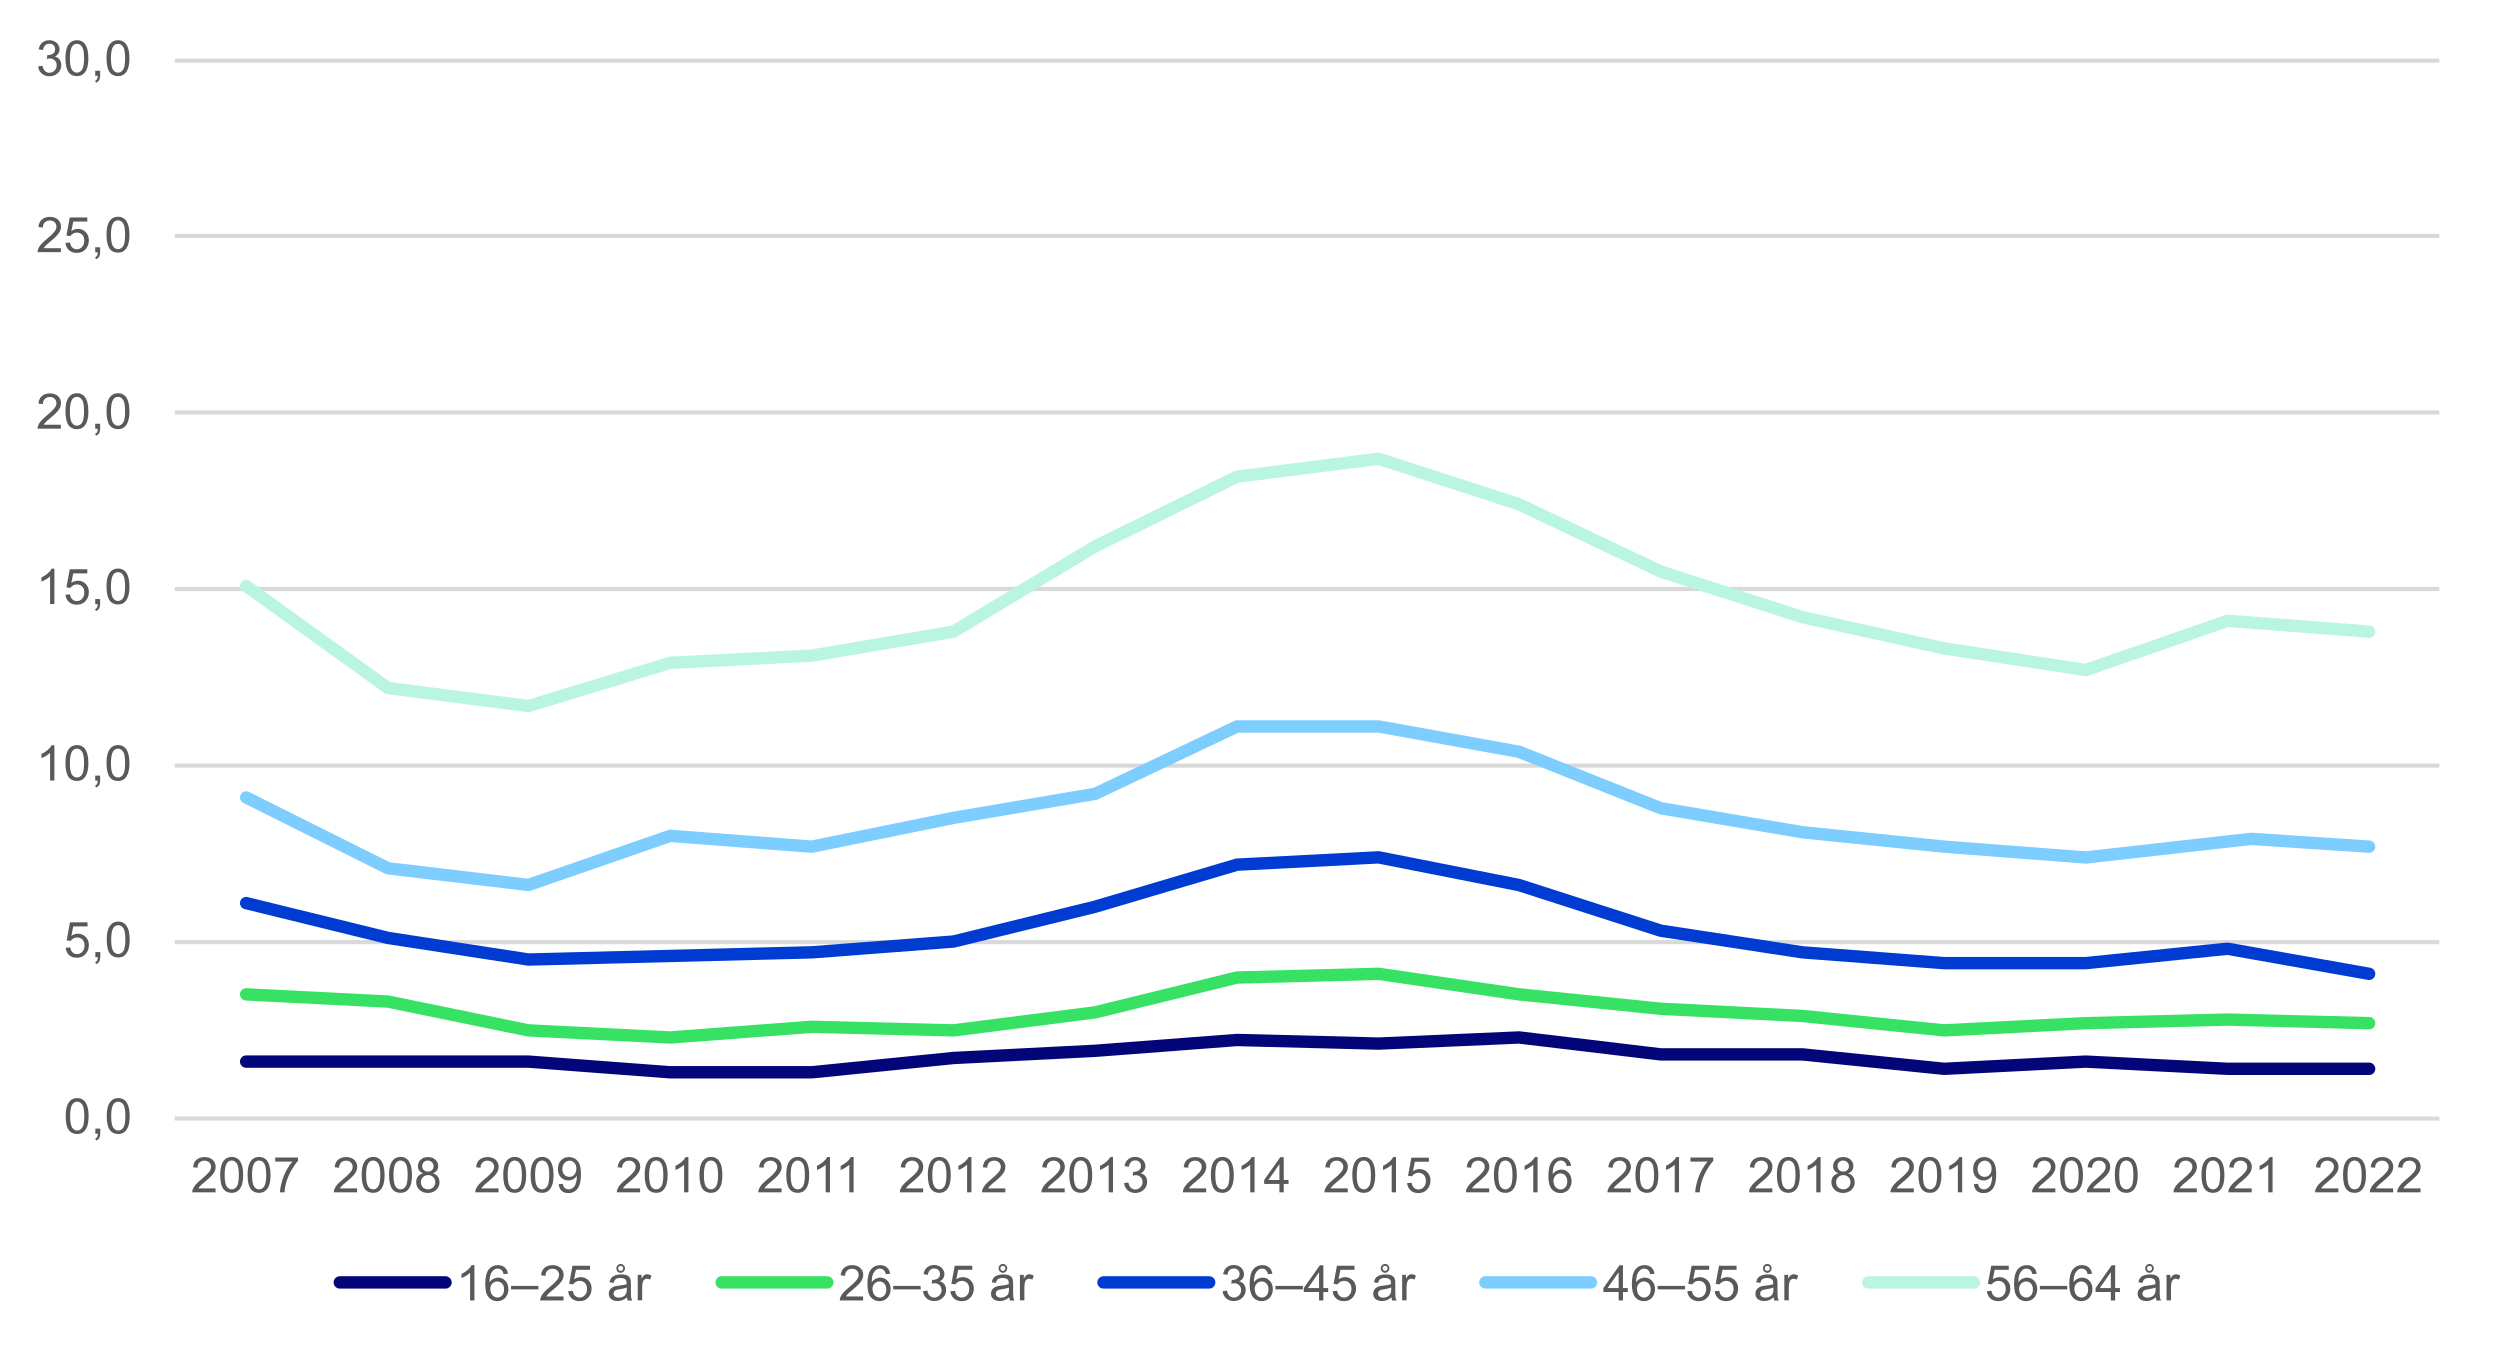 <?xml version="1.0" encoding="utf-8"?>
<!-- Generator: Adobe Illustrator 28.0.0, SVG Export Plug-In . SVG Version: 6.00 Build 0)  -->
<svg version="1.1" id="Lager_1" xmlns="http://www.w3.org/2000/svg" xmlns:xlink="http://www.w3.org/1999/xlink" x="0px" y="0px"
	 viewBox="0 0 2082 1132" style="enable-background:new 0 0 2082 1132;" xml:space="preserve">
<style type="text/css">
	.st0{fill:none;stroke:#D9D9D9;stroke-width:3.438;stroke-linejoin:round;stroke-miterlimit:10;}
	.st1{fill:none;stroke:#020678;stroke-width:10.312;stroke-linecap:round;stroke-linejoin:round;stroke-miterlimit:10;}
	.st2{fill:none;stroke:#37E164;stroke-width:10.312;stroke-linecap:round;stroke-linejoin:round;stroke-miterlimit:10;}
	.st3{fill:none;stroke:#003CD2;stroke-width:10.312;stroke-linecap:round;stroke-linejoin:round;stroke-miterlimit:10;}
	.st4{fill:none;stroke:#7DCDFF;stroke-width:10.312;stroke-linecap:round;stroke-linejoin:round;stroke-miterlimit:10;}
	.st5{fill:none;stroke:#B9F5E1;stroke-width:10.312;stroke-linecap:round;stroke-linejoin:round;stroke-miterlimit:10;}
	.st6{enable-background:new    ;}
	.st7{fill:#595959;}
</style>
<g>
	<g transform="translate(-1328 -747)">
		<g>
			<path class="st0" d="M1473.5,1531.6h1886 M1473.5,1384.6h1886 M1473.5,1237.5h1886 M1473.5,1090.5h1886 M1473.5,943.5h1886
				 M1473.5,797.5h1886"/>
		</g>
		<g>
			<path class="st0" d="M1473.5,1678.5h1886"/>
		</g>
		<g>
			<path class="st1" d="M1533,1631.1h118.1h117l118,8.9h118l118-11.9l118-6l118-9l118,3l117-5.1l118,14.1h118l118,12l118-6l118,6
				H3301"/>
		</g>
		<g>
			<path class="st2" d="M1533,1575.1l118.1,6l117,24l118,5.9l118-8.9l118,3l118-15l118-29l118-3.1l117,17.1l118,12l118,6l118,12
				l118-6l118-3l117.9,3"/>
		</g>
		<g>
			<path class="st3" d="M1533,1499.1l118.1,29l117,18l118-3l118-3l118-9l118-29l118-35l118-6.1l117,23.1l118,38l118,18l118,9h118
				l118-12L3301,1558"/>
		</g>
		<g>
			<path class="st4" d="M1533,1411.1l118.1,59l117,13.9l118-40.9l118,9l118-24l118-20l118-56.1h118l117,21.1l118,47l118,20l118,12
				l118,9l137.6-15.5l98.3,6.5"/>
		</g>
		<g>
			<path class="st5" d="M1533,1235l118.1,85l117,15l118-36l118-6l118-20l118-71l118-58l118-15l117,38l118,56l118,38l118,26l118,18
				l118-41l117.9,9"/>
		</g>
		<g>
			<g class="st6">
				<path class="st7" d="M1382.7,1676.5c0-3.5,0.4-6.3,1.1-8.4c0.7-2.1,1.8-3.7,3.2-4.9c1.4-1.1,3.2-1.7,5.3-1.7c1.6,0,3,0.3,4.1,1
					c1.2,0.6,2.2,1.5,2.9,2.7c0.8,1.2,1.4,2.6,1.8,4.4c0.4,1.7,0.7,4,0.7,6.9c0,3.4-0.4,6.2-1.1,8.3c-0.7,2.1-1.8,3.8-3.2,4.9
					c-1.4,1.2-3.2,1.7-5.3,1.7c-2.8,0-5.1-1-6.7-3C1383.6,1686,1382.7,1682,1382.7,1676.5z M1386.4,1676.5c0,4.8,0.6,8,1.7,9.6
					s2.5,2.4,4.2,2.4c1.7,0,3-0.8,4.2-2.4c1.1-1.6,1.7-4.8,1.7-9.6c0-4.8-0.6-8-1.7-9.6c-1.1-1.6-2.5-2.4-4.2-2.4
					c-1.7,0-3,0.7-4,2.1C1387,1668.4,1386.4,1671.7,1386.4,1676.5z"/>
				<path class="st7" d="M1407.4,1691v-4.1h4.1v4.1c0,1.5-0.3,2.7-0.8,3.7c-0.5,0.9-1.4,1.6-2.5,2.2l-1-1.5c0.8-0.3,1.3-0.8,1.7-1.5
					c0.4-0.6,0.6-1.6,0.6-2.8H1407.4z"/>
				<path class="st7" d="M1416.9,1676.5c0-3.5,0.4-6.3,1.1-8.4c0.7-2.1,1.8-3.7,3.2-4.9c1.4-1.1,3.2-1.7,5.3-1.7c1.6,0,3,0.3,4.1,1
					c1.2,0.6,2.2,1.5,2.9,2.7c0.8,1.2,1.4,2.6,1.8,4.4c0.4,1.7,0.7,4,0.7,6.9c0,3.4-0.4,6.2-1.1,8.3c-0.7,2.1-1.8,3.8-3.2,4.9
					c-1.4,1.2-3.2,1.7-5.3,1.7c-2.8,0-5.1-1-6.7-3C1417.8,1686,1416.9,1682,1416.9,1676.5z M1420.6,1676.5c0,4.8,0.6,8,1.7,9.6
					s2.5,2.4,4.2,2.4c1.7,0,3-0.8,4.2-2.4c1.1-1.6,1.7-4.8,1.7-9.6c0-4.8-0.6-8-1.7-9.6c-1.1-1.6-2.5-2.4-4.2-2.4
					c-1.7,0-3,0.7-4,2.1C1421.2,1668.4,1420.6,1671.7,1420.6,1676.5z"/>
			</g>
		</g>
		<g>
			<g class="st6">
				<path class="st7" d="M1382.7,1536.3l3.8-0.3c0.3,1.8,0.9,3.2,2,4.2c1,0.9,2.3,1.4,3.7,1.4c1.7,0,3.2-0.7,4.4-2
					c1.2-1.3,1.8-3,1.8-5.2c0-2.1-0.6-3.7-1.7-4.9c-1.2-1.2-2.7-1.8-4.5-1.8c-1.2,0-2.2,0.3-3.1,0.8c-0.9,0.5-1.7,1.2-2.2,2.1
					l-3.4-0.4l2.8-15.1h14.6v3.4H1389l-1.6,7.9c1.8-1.2,3.6-1.8,5.5-1.8c2.6,0,4.7,0.9,6.5,2.7c1.8,1.8,2.6,4.1,2.6,6.8
					c0,2.7-0.8,5-2.3,6.9c-1.9,2.4-4.5,3.6-7.7,3.6c-2.7,0-4.8-0.7-6.5-2.2C1383.9,1540.8,1382.9,1538.8,1382.7,1536.3z"/>
				<path class="st7" d="M1407.4,1544v-4.1h4.1v4.1c0,1.5-0.3,2.7-0.8,3.7c-0.5,0.9-1.4,1.6-2.5,2.2l-1-1.5c0.8-0.3,1.3-0.8,1.7-1.5
					c0.4-0.6,0.6-1.6,0.6-2.8H1407.4z"/>
				<path class="st7" d="M1416.9,1529.5c0-3.5,0.4-6.3,1.1-8.4c0.7-2.1,1.8-3.7,3.2-4.9c1.4-1.1,3.2-1.7,5.3-1.7c1.6,0,3,0.3,4.1,1
					c1.2,0.6,2.2,1.5,2.9,2.7c0.8,1.2,1.4,2.6,1.8,4.4c0.4,1.7,0.7,4,0.7,6.9c0,3.4-0.4,6.2-1.1,8.3c-0.7,2.1-1.8,3.8-3.2,4.9
					c-1.4,1.2-3.2,1.7-5.3,1.7c-2.8,0-5.1-1-6.7-3C1417.8,1539,1416.9,1535,1416.9,1529.5z M1420.6,1529.5c0,4.8,0.6,8,1.7,9.6
					s2.5,2.4,4.2,2.4c1.7,0,3-0.8,4.2-2.4c1.1-1.6,1.7-4.8,1.7-9.6c0-4.8-0.6-8-1.7-9.6c-1.1-1.6-2.5-2.4-4.2-2.4
					c-1.7,0-3,0.7-4,2.1C1421.2,1521.4,1420.6,1524.7,1420.6,1529.5z"/>
			</g>
		</g>
		<g>
			<g class="st6">
				<path class="st7" d="M1373.3,1397h-3.6v-23c-0.9,0.8-2,1.7-3.4,2.5c-1.4,0.8-2.7,1.4-3.8,1.9v-3.5c2-0.9,3.8-2.1,5.3-3.4
					c1.5-1.3,2.6-2.7,3.2-3.9h2.3V1397z"/>
				<path class="st7" d="M1382.5,1382.5c0-3.5,0.4-6.3,1.1-8.4c0.7-2.1,1.8-3.7,3.2-4.9c1.4-1.1,3.2-1.7,5.3-1.7c1.6,0,3,0.3,4.1,1
					c1.2,0.6,2.2,1.5,2.9,2.7c0.8,1.2,1.4,2.6,1.8,4.4c0.4,1.7,0.7,4,0.7,6.9c0,3.4-0.4,6.2-1.1,8.3c-0.7,2.1-1.8,3.8-3.2,4.9
					c-1.4,1.2-3.2,1.7-5.3,1.7c-2.8,0-5.1-1-6.7-3C1383.5,1392,1382.5,1388,1382.5,1382.5z M1386.2,1382.5c0,4.8,0.6,8,1.7,9.6
					s2.5,2.4,4.2,2.4c1.7,0,3-0.8,4.2-2.4c1.1-1.6,1.7-4.8,1.7-9.6c0-4.8-0.6-8-1.7-9.6c-1.1-1.6-2.5-2.4-4.2-2.4
					c-1.7,0-3,0.7-4,2.1C1386.9,1374.4,1386.2,1377.7,1386.2,1382.5z"/>
				<path class="st7" d="M1407.3,1397v-4.1h4.1v4.1c0,1.5-0.3,2.7-0.8,3.7c-0.5,0.9-1.4,1.6-2.5,2.2l-1-1.5c0.8-0.3,1.3-0.8,1.7-1.5
					c0.4-0.6,0.6-1.6,0.6-2.8H1407.3z"/>
				<path class="st7" d="M1416.7,1382.5c0-3.5,0.4-6.3,1.1-8.4c0.7-2.1,1.8-3.7,3.2-4.9c1.4-1.1,3.2-1.7,5.3-1.7c1.6,0,3,0.3,4.1,1
					c1.2,0.6,2.2,1.5,2.9,2.7c0.8,1.2,1.4,2.6,1.8,4.4c0.4,1.7,0.7,4,0.7,6.9c0,3.4-0.4,6.2-1.1,8.3c-0.7,2.1-1.8,3.8-3.2,4.9
					c-1.4,1.2-3.2,1.7-5.3,1.7c-2.8,0-5.1-1-6.7-3C1417.7,1392,1416.7,1388,1416.7,1382.5z M1420.4,1382.5c0,4.8,0.6,8,1.7,9.6
					s2.5,2.4,4.2,2.4c1.7,0,3-0.8,4.2-2.4c1.1-1.6,1.7-4.8,1.7-9.6c0-4.8-0.6-8-1.7-9.6c-1.1-1.6-2.5-2.4-4.2-2.4
					c-1.7,0-3,0.7-4,2.1C1421.1,1374.4,1420.4,1377.7,1420.4,1382.5z"/>
			</g>
		</g>
		<g>
			<g class="st6">
				<path class="st7" d="M1373.3,1250h-3.6v-23c-0.9,0.8-2,1.7-3.4,2.5c-1.4,0.8-2.7,1.4-3.8,1.9v-3.5c2-0.9,3.8-2.1,5.3-3.4
					c1.5-1.3,2.6-2.7,3.2-3.9h2.3V1250z"/>
				<path class="st7" d="M1382.5,1242.3l3.8-0.3c0.3,1.8,0.9,3.2,2,4.2c1,0.9,2.3,1.4,3.7,1.4c1.7,0,3.2-0.7,4.4-2
					c1.2-1.3,1.8-3,1.8-5.2c0-2.1-0.6-3.7-1.7-4.9c-1.2-1.2-2.7-1.8-4.5-1.8c-1.2,0-2.2,0.3-3.1,0.8c-0.9,0.5-1.7,1.2-2.2,2.1
					l-3.4-0.4l2.8-15.1h14.6v3.4h-11.7l-1.6,7.9c1.8-1.2,3.6-1.8,5.5-1.8c2.6,0,4.7,0.9,6.5,2.7c1.8,1.8,2.6,4.1,2.6,6.8
					c0,2.7-0.8,5-2.3,6.9c-1.9,2.4-4.5,3.6-7.7,3.6c-2.7,0-4.8-0.7-6.5-2.2C1383.7,1246.8,1382.8,1244.8,1382.5,1242.3z"/>
				<path class="st7" d="M1407.3,1250v-4.1h4.1v4.1c0,1.5-0.3,2.7-0.8,3.7c-0.5,0.9-1.4,1.6-2.5,2.2l-1-1.5c0.8-0.3,1.3-0.8,1.7-1.5
					c0.4-0.6,0.6-1.6,0.6-2.8H1407.3z"/>
				<path class="st7" d="M1416.7,1235.5c0-3.5,0.4-6.3,1.1-8.4c0.7-2.1,1.8-3.7,3.2-4.9c1.4-1.1,3.2-1.7,5.3-1.7c1.6,0,3,0.3,4.1,1
					c1.2,0.6,2.2,1.5,2.9,2.7c0.8,1.2,1.4,2.6,1.8,4.4c0.4,1.7,0.7,4,0.7,6.9c0,3.4-0.4,6.2-1.1,8.3c-0.7,2.1-1.8,3.8-3.2,4.9
					c-1.4,1.2-3.2,1.7-5.3,1.7c-2.8,0-5.1-1-6.7-3C1417.7,1245,1416.7,1241,1416.7,1235.5z M1420.4,1235.5c0,4.8,0.6,8,1.7,9.6
					s2.5,2.4,4.2,2.4c1.7,0,3-0.8,4.2-2.4c1.1-1.6,1.7-4.8,1.7-9.6c0-4.8-0.6-8-1.7-9.6c-1.1-1.6-2.5-2.4-4.2-2.4
					c-1.7,0-3,0.7-4,2.1C1421.1,1227.4,1420.4,1230.7,1420.4,1235.5z"/>
			</g>
		</g>
		<g>
			<g class="st6">
				<path class="st7" d="M1378.7,1100.5v3.5h-19.4c0-0.9,0.1-1.7,0.4-2.5c0.5-1.3,1.3-2.6,2.4-3.9c1.1-1.3,2.7-2.8,4.7-4.4
					c3.2-2.6,5.3-4.7,6.5-6.2s1.7-3,1.7-4.3c0-1.4-0.5-2.6-1.5-3.6c-1-1-2.4-1.5-4-1.5c-1.7,0-3.1,0.5-4.2,1.6s-1.6,2.5-1.6,4.3
					l-3.7-0.4c0.3-2.8,1.2-4.9,2.9-6.3c1.7-1.4,3.9-2.2,6.7-2.2c2.8,0,5,0.8,6.7,2.3c1.6,1.6,2.5,3.5,2.5,5.8c0,1.2-0.2,2.3-0.7,3.5
					c-0.5,1.1-1.3,2.3-2.4,3.6c-1.1,1.3-3,3-5.6,5.2c-2.2,1.8-3.6,3-4.2,3.7c-0.6,0.6-1.1,1.3-1.5,2H1378.7z"/>
				<path class="st7" d="M1382.5,1089.5c0-3.5,0.4-6.3,1.1-8.4c0.7-2.1,1.8-3.7,3.2-4.9c1.4-1.1,3.2-1.7,5.3-1.7c1.6,0,3,0.3,4.1,1
					c1.2,0.6,2.2,1.5,2.9,2.7c0.8,1.2,1.4,2.6,1.8,4.4c0.4,1.7,0.7,4,0.7,6.9c0,3.4-0.4,6.2-1.1,8.3c-0.7,2.1-1.8,3.8-3.2,4.9
					c-1.4,1.2-3.2,1.7-5.3,1.7c-2.8,0-5.1-1-6.7-3C1383.5,1099,1382.5,1095,1382.5,1089.5z M1386.2,1089.5c0,4.8,0.6,8,1.7,9.6
					s2.5,2.4,4.2,2.4c1.7,0,3-0.8,4.2-2.4c1.1-1.6,1.7-4.8,1.7-9.6c0-4.8-0.6-8-1.7-9.6c-1.1-1.6-2.5-2.4-4.2-2.4
					c-1.7,0-3,0.7-4,2.1C1386.9,1081.4,1386.2,1084.7,1386.2,1089.5z"/>
				<path class="st7" d="M1407.3,1104v-4.1h4.1v4.1c0,1.5-0.3,2.7-0.8,3.7c-0.5,0.9-1.4,1.6-2.5,2.2l-1-1.5c0.8-0.3,1.3-0.8,1.7-1.5
					c0.4-0.6,0.6-1.6,0.6-2.8H1407.3z"/>
				<path class="st7" d="M1416.7,1089.5c0-3.5,0.4-6.3,1.1-8.4c0.7-2.1,1.8-3.7,3.2-4.9c1.4-1.1,3.2-1.7,5.3-1.7c1.6,0,3,0.3,4.1,1
					c1.2,0.6,2.2,1.5,2.9,2.7c0.8,1.2,1.4,2.6,1.8,4.4c0.4,1.7,0.7,4,0.7,6.9c0,3.4-0.4,6.2-1.1,8.3c-0.7,2.1-1.8,3.8-3.2,4.9
					c-1.4,1.2-3.2,1.7-5.3,1.7c-2.8,0-5.1-1-6.7-3C1417.7,1099,1416.7,1095,1416.7,1089.5z M1420.4,1089.5c0,4.8,0.6,8,1.7,9.6
					s2.5,2.4,4.2,2.4c1.7,0,3-0.8,4.2-2.4c1.1-1.6,1.7-4.8,1.7-9.6c0-4.8-0.6-8-1.7-9.6c-1.1-1.6-2.5-2.4-4.2-2.4
					c-1.7,0-3,0.7-4,2.1C1421.1,1081.4,1420.4,1084.7,1420.4,1089.5z"/>
			</g>
		</g>
		<g>
			<g class="st6">
				<path class="st7" d="M1378.7,953.5v3.5h-19.4c0-0.9,0.1-1.7,0.4-2.5c0.5-1.3,1.3-2.6,2.4-3.9c1.1-1.3,2.7-2.8,4.7-4.4
					c3.2-2.6,5.3-4.7,6.5-6.2s1.7-3,1.7-4.3c0-1.4-0.5-2.6-1.5-3.6c-1-1-2.4-1.5-4-1.5c-1.7,0-3.1,0.5-4.2,1.6s-1.6,2.5-1.6,4.3
					l-3.7-0.4c0.3-2.8,1.2-4.9,2.9-6.3c1.7-1.4,3.9-2.2,6.7-2.2c2.8,0,5,0.8,6.7,2.3c1.6,1.6,2.5,3.5,2.5,5.8c0,1.2-0.2,2.3-0.7,3.5
					c-0.5,1.1-1.3,2.3-2.4,3.6c-1.1,1.3-3,3-5.6,5.2c-2.2,1.8-3.6,3-4.2,3.7c-0.6,0.6-1.1,1.3-1.5,2H1378.7z"/>
				<path class="st7" d="M1382.5,949.3l3.8-0.3c0.3,1.8,0.9,3.2,2,4.2c1,0.9,2.3,1.4,3.7,1.4c1.7,0,3.2-0.7,4.4-2
					c1.2-1.3,1.8-3,1.8-5.2c0-2.1-0.6-3.7-1.7-4.9c-1.2-1.2-2.7-1.8-4.5-1.8c-1.2,0-2.2,0.3-3.1,0.8c-0.9,0.5-1.7,1.2-2.2,2.1
					l-3.4-0.4l2.8-15.1h14.6v3.4h-11.7l-1.6,7.9c1.8-1.2,3.6-1.8,5.5-1.8c2.6,0,4.7,0.9,6.5,2.7c1.8,1.8,2.6,4.1,2.6,6.8
					c0,2.7-0.8,5-2.3,6.9c-1.9,2.4-4.5,3.6-7.7,3.6c-2.7,0-4.8-0.7-6.5-2.2C1383.7,953.8,1382.8,951.8,1382.5,949.3z"/>
				<path class="st7" d="M1407.3,957v-4.1h4.1v4.1c0,1.5-0.3,2.7-0.8,3.7c-0.5,0.9-1.4,1.6-2.5,2.2l-1-1.5c0.8-0.3,1.3-0.8,1.7-1.5
					c0.4-0.6,0.6-1.6,0.6-2.8H1407.3z"/>
				<path class="st7" d="M1416.7,942.5c0-3.5,0.4-6.3,1.1-8.4c0.7-2.1,1.8-3.7,3.2-4.9c1.4-1.1,3.2-1.7,5.3-1.7c1.6,0,3,0.3,4.1,1
					c1.2,0.6,2.2,1.5,2.9,2.7c0.8,1.2,1.4,2.6,1.8,4.4c0.4,1.7,0.7,4,0.7,6.9c0,3.4-0.4,6.2-1.1,8.3c-0.7,2.1-1.8,3.8-3.2,4.9
					c-1.4,1.2-3.2,1.7-5.3,1.7c-2.8,0-5.1-1-6.7-3C1417.7,952,1416.7,948,1416.7,942.5z M1420.4,942.5c0,4.8,0.6,8,1.7,9.6
					s2.5,2.4,4.2,2.4c1.7,0,3-0.8,4.2-2.4c1.1-1.6,1.7-4.8,1.7-9.6c0-4.8-0.6-8-1.7-9.6c-1.1-1.6-2.5-2.4-4.2-2.4
					c-1.7,0-3,0.7-4,2.1C1421.1,934.4,1420.4,937.7,1420.4,942.5z"/>
			</g>
		</g>
		<g>
			<g class="st6">
				<path class="st7" d="M1359.8,802.3l3.6-0.5c0.4,2,1.1,3.5,2.1,4.4c1,0.9,2.2,1.4,3.6,1.4c1.7,0,3.1-0.6,4.3-1.8
					c1.2-1.2,1.8-2.6,1.8-4.4c0-1.7-0.5-3-1.6-4.1c-1.1-1.1-2.5-1.6-4.1-1.6c-0.7,0-1.5,0.1-2.5,0.4l0.4-3.2c0.2,0,0.4,0,0.6,0
					c1.5,0,2.9-0.4,4.1-1.2c1.2-0.8,1.8-2,1.8-3.7c0-1.3-0.4-2.4-1.3-3.3c-0.9-0.9-2-1.3-3.5-1.3c-1.4,0-2.6,0.4-3.5,1.3
					c-0.9,0.9-1.5,2.2-1.8,4l-3.6-0.6c0.4-2.4,1.4-4.3,3-5.6s3.5-2,5.8-2c1.6,0,3.1,0.3,4.4,1c1.3,0.7,2.4,1.6,3.1,2.8
					c0.7,1.2,1.1,2.4,1.1,3.8c0,1.3-0.3,2.4-1,3.5s-1.7,1.9-3,2.5c1.7,0.4,3.1,1.2,4,2.5c1,1.3,1.4,2.8,1.4,4.7
					c0,2.6-0.9,4.7-2.8,6.5c-1.9,1.8-4.2,2.7-7.1,2.7c-2.6,0-4.7-0.8-6.4-2.3C1361,806.7,1360,804.7,1359.8,802.3z"/>
				<path class="st7" d="M1382.5,795.5c0-3.5,0.4-6.3,1.1-8.4c0.7-2.1,1.8-3.7,3.2-4.9c1.4-1.1,3.2-1.7,5.3-1.7c1.6,0,3,0.3,4.1,1
					c1.2,0.6,2.2,1.5,2.9,2.7c0.8,1.2,1.4,2.6,1.8,4.4c0.4,1.7,0.7,4,0.7,6.9c0,3.4-0.4,6.2-1.1,8.3c-0.7,2.1-1.8,3.8-3.2,4.9
					c-1.4,1.2-3.2,1.7-5.3,1.7c-2.8,0-5.1-1-6.7-3C1383.5,805,1382.5,801,1382.5,795.5z M1386.2,795.5c0,4.8,0.6,8,1.7,9.6
					s2.5,2.4,4.2,2.4c1.7,0,3-0.8,4.2-2.4c1.1-1.6,1.7-4.8,1.7-9.6c0-4.8-0.6-8-1.7-9.6c-1.1-1.6-2.5-2.4-4.2-2.4
					c-1.7,0-3,0.7-4,2.1C1386.9,787.4,1386.2,790.7,1386.2,795.5z"/>
				<path class="st7" d="M1407.3,810v-4.1h4.1v4.1c0,1.5-0.3,2.7-0.8,3.7c-0.5,0.9-1.4,1.6-2.5,2.2l-1-1.5c0.8-0.3,1.3-0.8,1.7-1.5
					c0.4-0.6,0.6-1.6,0.6-2.8H1407.3z"/>
				<path class="st7" d="M1416.7,795.5c0-3.5,0.4-6.3,1.1-8.4c0.7-2.1,1.8-3.7,3.2-4.9c1.4-1.1,3.2-1.7,5.3-1.7c1.6,0,3,0.3,4.1,1
					c1.2,0.6,2.2,1.5,2.9,2.7c0.8,1.2,1.4,2.6,1.8,4.4c0.4,1.7,0.7,4,0.7,6.9c0,3.4-0.4,6.2-1.1,8.3c-0.7,2.1-1.8,3.8-3.2,4.9
					c-1.4,1.2-3.2,1.7-5.3,1.7c-2.8,0-5.1-1-6.7-3C1417.7,805,1416.7,801,1416.7,795.5z M1420.4,795.5c0,4.8,0.6,8,1.7,9.6
					s2.5,2.4,4.2,2.4c1.7,0,3-0.8,4.2-2.4c1.1-1.6,1.7-4.8,1.7-9.6c0-4.8-0.6-8-1.7-9.6c-1.1-1.6-2.5-2.4-4.2-2.4
					c-1.7,0-3,0.7-4,2.1C1421.1,787.4,1420.4,790.7,1420.4,795.5z"/>
			</g>
		</g>
		<g>
			<g class="st6">
				<path class="st7" d="M1507.5,1736.5v3.5h-19.4c0-0.9,0.1-1.7,0.4-2.5c0.5-1.3,1.3-2.6,2.4-3.9c1.1-1.3,2.7-2.8,4.7-4.4
					c3.2-2.6,5.3-4.7,6.5-6.2s1.7-3,1.7-4.3c0-1.4-0.5-2.6-1.5-3.6c-1-1-2.4-1.5-4-1.5c-1.7,0-3.1,0.5-4.2,1.6s-1.6,2.5-1.6,4.3
					l-3.7-0.4c0.3-2.8,1.2-4.9,2.9-6.3c1.7-1.4,3.9-2.2,6.7-2.2c2.8,0,5,0.8,6.7,2.3c1.6,1.6,2.5,3.5,2.5,5.8c0,1.2-0.2,2.3-0.7,3.5
					c-0.5,1.1-1.3,2.3-2.4,3.6c-1.1,1.3-3,3-5.6,5.2c-2.2,1.8-3.6,3-4.2,3.7c-0.6,0.6-1.1,1.3-1.5,2H1507.5z"/>
				<path class="st7" d="M1511.4,1725.5c0-3.5,0.4-6.3,1.1-8.4c0.7-2.1,1.8-3.7,3.2-4.9c1.4-1.1,3.2-1.7,5.3-1.7c1.6,0,3,0.3,4.1,1
					c1.2,0.6,2.2,1.5,2.9,2.7c0.8,1.2,1.4,2.6,1.8,4.4c0.4,1.7,0.7,4,0.7,6.9c0,3.4-0.4,6.2-1.1,8.3c-0.7,2.1-1.8,3.8-3.2,4.9
					c-1.4,1.2-3.2,1.7-5.3,1.7c-2.8,0-5.1-1-6.7-3C1512.3,1735,1511.4,1731,1511.4,1725.5z M1515.1,1725.5c0,4.8,0.6,8,1.7,9.6
					s2.5,2.4,4.2,2.4c1.7,0,3-0.8,4.2-2.4c1.1-1.6,1.7-4.8,1.7-9.6c0-4.8-0.6-8-1.7-9.6c-1.1-1.6-2.5-2.4-4.2-2.4
					c-1.7,0-3,0.7-4,2.1C1515.7,1717.4,1515.1,1720.7,1515.1,1725.5z"/>
				<path class="st7" d="M1534.2,1725.5c0-3.5,0.4-6.3,1.1-8.4c0.7-2.1,1.8-3.7,3.2-4.9c1.4-1.1,3.2-1.7,5.3-1.7c1.6,0,3,0.3,4.1,1
					c1.2,0.6,2.2,1.5,2.9,2.7c0.8,1.2,1.4,2.6,1.8,4.4c0.4,1.7,0.7,4,0.7,6.9c0,3.4-0.4,6.2-1.1,8.3c-0.7,2.1-1.8,3.8-3.2,4.9
					c-1.4,1.2-3.2,1.7-5.3,1.7c-2.8,0-5.1-1-6.7-3C1535.1,1735,1534.2,1731,1534.2,1725.5z M1537.9,1725.5c0,4.8,0.6,8,1.7,9.6
					s2.5,2.4,4.2,2.4c1.7,0,3-0.8,4.2-2.4c1.1-1.6,1.7-4.8,1.7-9.6c0-4.8-0.6-8-1.7-9.6c-1.1-1.6-2.5-2.4-4.2-2.4
					c-1.7,0-3,0.7-4,2.1C1538.5,1717.4,1537.9,1720.7,1537.9,1725.5z"/>
				<path class="st7" d="M1557.2,1714.5v-3.5h19v2.8c-1.9,2-3.7,4.6-5.6,7.9c-1.8,3.3-3.3,6.7-4.3,10.2c-0.7,2.5-1.2,5.1-1.4,8.1
					h-3.7c0-2.3,0.5-5.1,1.4-8.4c0.9-3.3,2.1-6.4,3.7-9.5c1.6-3,3.3-5.6,5.2-7.7H1557.2z"/>
			</g>
		</g>
		<g>
			<g class="st6">
				<path class="st7" d="M1625.4,1736.5v3.5H1606c0-0.9,0.1-1.7,0.4-2.5c0.5-1.3,1.3-2.6,2.4-3.9c1.1-1.3,2.7-2.8,4.7-4.4
					c3.2-2.6,5.3-4.7,6.5-6.2s1.7-3,1.7-4.3c0-1.4-0.5-2.6-1.5-3.6c-1-1-2.4-1.5-4-1.5c-1.7,0-3.1,0.5-4.2,1.6s-1.6,2.5-1.6,4.3
					l-3.7-0.4c0.3-2.8,1.2-4.9,2.9-6.3c1.7-1.4,3.9-2.2,6.7-2.2c2.8,0,5,0.8,6.7,2.3c1.6,1.6,2.5,3.5,2.5,5.8c0,1.2-0.2,2.3-0.7,3.5
					c-0.5,1.1-1.3,2.3-2.4,3.6c-1.1,1.3-3,3-5.6,5.2c-2.2,1.8-3.6,3-4.2,3.7c-0.6,0.6-1.1,1.3-1.5,2H1625.4z"/>
				<path class="st7" d="M1629.2,1725.5c0-3.5,0.4-6.3,1.1-8.4c0.7-2.1,1.8-3.7,3.2-4.9c1.4-1.1,3.2-1.7,5.3-1.7c1.6,0,3,0.3,4.1,1
					c1.2,0.6,2.2,1.5,2.9,2.7c0.8,1.2,1.4,2.6,1.8,4.4c0.4,1.7,0.7,4,0.7,6.9c0,3.4-0.4,6.2-1.1,8.3c-0.7,2.1-1.8,3.8-3.2,4.9
					c-1.4,1.2-3.2,1.7-5.3,1.7c-2.8,0-5.1-1-6.7-3C1630.2,1735,1629.2,1731,1629.2,1725.5z M1632.9,1725.5c0,4.8,0.6,8,1.7,9.6
					s2.5,2.4,4.2,2.4c1.7,0,3-0.8,4.2-2.4c1.1-1.6,1.7-4.8,1.7-9.6c0-4.8-0.6-8-1.7-9.6c-1.1-1.6-2.5-2.4-4.2-2.4
					c-1.7,0-3,0.7-4,2.1C1633.5,1717.4,1632.9,1720.7,1632.9,1725.5z"/>
				<path class="st7" d="M1652,1725.5c0-3.5,0.4-6.3,1.1-8.4c0.7-2.1,1.8-3.7,3.2-4.9c1.4-1.1,3.2-1.7,5.3-1.7c1.6,0,3,0.3,4.1,1
					c1.2,0.6,2.2,1.5,2.9,2.7c0.8,1.2,1.4,2.6,1.8,4.4c0.4,1.7,0.7,4,0.7,6.9c0,3.4-0.4,6.2-1.1,8.3c-0.7,2.1-1.8,3.8-3.2,4.9
					c-1.4,1.2-3.2,1.7-5.3,1.7c-2.8,0-5.1-1-6.7-3C1653,1735,1652,1731,1652,1725.5z M1655.7,1725.5c0,4.8,0.6,8,1.7,9.6
					s2.5,2.4,4.2,2.4c1.7,0,3-0.8,4.2-2.4c1.1-1.6,1.7-4.8,1.7-9.6c0-4.8-0.6-8-1.7-9.6c-1.1-1.6-2.5-2.4-4.2-2.4
					c-1.7,0-3,0.7-4,2.1C1656.3,1717.4,1655.7,1720.7,1655.7,1725.5z"/>
				<path class="st7" d="M1680.4,1724.1c-1.5-0.5-2.6-1.3-3.3-2.3c-0.7-1-1.1-2.2-1.1-3.6c0-2.1,0.8-3.9,2.3-5.4
					c1.5-1.5,3.6-2.2,6.1-2.2c2.6,0,4.6,0.7,6.2,2.2s2.3,3.3,2.3,5.4c0,1.4-0.4,2.5-1.1,3.6c-0.7,1-1.8,1.8-3.3,2.3
					c1.8,0.6,3.2,1.5,4.1,2.8c0.9,1.3,1.4,2.9,1.4,4.7c0,2.5-0.9,4.6-2.7,6.3c-1.8,1.7-4.1,2.6-7,2.6c-2.9,0-5.2-0.9-7-2.6
					c-1.8-1.7-2.7-3.9-2.7-6.4c0-1.9,0.5-3.5,1.5-4.8C1677.2,1725.4,1678.6,1724.6,1680.4,1724.1z M1678.5,1731.5c0,1,0.2,2,0.7,3
					s1.2,1.7,2.2,2.2s2,0.8,3.1,0.8c1.7,0,3.1-0.6,4.3-1.7c1.1-1.1,1.7-2.5,1.7-4.2c0-1.7-0.6-3.2-1.7-4.3c-1.2-1.1-2.6-1.7-4.3-1.7
					c-1.7,0-3.1,0.6-4.2,1.7C1679,1728.4,1678.5,1729.8,1678.5,1731.5z M1679.6,1718c0,1.4,0.4,2.5,1.3,3.4c0.9,0.9,2.1,1.3,3.5,1.3
					c1.4,0,2.5-0.4,3.4-1.3c0.9-0.9,1.3-1.9,1.3-3.2c0-1.3-0.5-2.4-1.4-3.3c-0.9-0.9-2.1-1.4-3.4-1.4c-1.4,0-2.5,0.4-3.4,1.3
					C1680.1,1715.7,1679.6,1716.8,1679.6,1718z"/>
			</g>
		</g>
		<g>
			<g class="st6">
				<path class="st7" d="M1743.2,1736.5v3.5h-19.4c0-0.9,0.1-1.7,0.4-2.5c0.5-1.3,1.3-2.6,2.4-3.9c1.1-1.3,2.7-2.8,4.7-4.4
					c3.2-2.6,5.3-4.7,6.5-6.2s1.7-3,1.7-4.3c0-1.4-0.5-2.6-1.5-3.6c-1-1-2.4-1.5-4-1.5c-1.7,0-3.1,0.5-4.2,1.6s-1.6,2.5-1.6,4.3
					l-3.7-0.4c0.3-2.8,1.2-4.9,2.9-6.3c1.7-1.4,3.9-2.2,6.7-2.2c2.8,0,5,0.8,6.7,2.3c1.6,1.6,2.5,3.5,2.5,5.8c0,1.2-0.2,2.3-0.7,3.5
					c-0.5,1.1-1.3,2.3-2.4,3.6c-1.1,1.3-3,3-5.6,5.2c-2.2,1.8-3.6,3-4.2,3.7c-0.6,0.6-1.1,1.3-1.5,2H1743.2z"/>
				<path class="st7" d="M1747.1,1725.5c0-3.5,0.4-6.3,1.1-8.4c0.7-2.1,1.8-3.7,3.2-4.9c1.4-1.1,3.2-1.7,5.3-1.7c1.6,0,3,0.3,4.1,1
					c1.2,0.6,2.2,1.5,2.9,2.7c0.8,1.2,1.4,2.6,1.8,4.4c0.4,1.7,0.7,4,0.7,6.9c0,3.4-0.4,6.2-1.1,8.3c-0.7,2.1-1.8,3.8-3.2,4.9
					c-1.4,1.2-3.2,1.7-5.3,1.7c-2.8,0-5.1-1-6.7-3C1748,1735,1747.1,1731,1747.1,1725.5z M1750.8,1725.5c0,4.8,0.6,8,1.7,9.6
					s2.5,2.4,4.2,2.4c1.7,0,3-0.8,4.2-2.4c1.1-1.6,1.7-4.8,1.7-9.6c0-4.8-0.6-8-1.7-9.6c-1.1-1.6-2.5-2.4-4.2-2.4
					c-1.7,0-3,0.7-4,2.1C1751.4,1717.4,1750.8,1720.7,1750.8,1725.5z"/>
				<path class="st7" d="M1769.9,1725.5c0-3.5,0.4-6.3,1.1-8.4c0.7-2.1,1.8-3.7,3.2-4.9c1.4-1.1,3.2-1.7,5.3-1.7c1.6,0,3,0.3,4.1,1
					c1.2,0.6,2.2,1.5,2.9,2.7c0.8,1.2,1.4,2.6,1.8,4.4c0.4,1.7,0.7,4,0.7,6.9c0,3.4-0.4,6.2-1.1,8.3c-0.7,2.1-1.8,3.8-3.2,4.9
					c-1.4,1.2-3.2,1.7-5.3,1.7c-2.8,0-5.1-1-6.7-3C1770.8,1735,1769.9,1731,1769.9,1725.5z M1773.6,1725.5c0,4.8,0.6,8,1.7,9.6
					s2.5,2.4,4.2,2.4c1.7,0,3-0.8,4.2-2.4c1.1-1.6,1.7-4.8,1.7-9.6c0-4.8-0.6-8-1.7-9.6c-1.1-1.6-2.5-2.4-4.2-2.4
					c-1.7,0-3,0.7-4,2.1C1774.2,1717.4,1773.6,1720.7,1773.6,1725.5z"/>
				<path class="st7" d="M1793.2,1733.2l3.5-0.3c0.3,1.6,0.9,2.8,1.7,3.5c0.8,0.7,1.9,1.1,3.2,1.1c1.1,0,2.1-0.3,2.9-0.8
					c0.8-0.5,1.5-1.2,2.1-2c0.5-0.8,1-2,1.3-3.4s0.5-2.9,0.5-4.4c0-0.2,0-0.4,0-0.7c-0.7,1.1-1.7,2.1-3,2.8
					c-1.2,0.7-2.6,1.1-4.1,1.1c-2.4,0-4.5-0.9-6.2-2.6s-2.5-4.1-2.5-7c0-3,0.9-5.4,2.6-7.2c1.8-1.8,4-2.7,6.6-2.7
					c1.9,0,3.7,0.5,5.2,1.5c1.6,1,2.8,2.5,3.6,4.4c0.8,1.9,1.2,4.7,1.2,8.3c0,3.8-0.4,6.7-1.2,9c-0.8,2.2-2,3.9-3.6,5.1
					s-3.5,1.7-5.7,1.7c-2.3,0-4.2-0.6-5.6-1.9C1794.4,1737.3,1793.5,1735.5,1793.2,1733.2z M1808,1720.3c0-2.1-0.6-3.7-1.7-4.9
					c-1.1-1.2-2.4-1.8-4-1.8c-1.6,0-3,0.7-4.2,2c-1.2,1.3-1.8,3-1.8,5.1c0,1.9,0.6,3.4,1.7,4.6c1.1,1.2,2.5,1.8,4.2,1.8
					c1.7,0,3-0.6,4.1-1.8C1807.4,1723.9,1808,1722.3,1808,1720.3z"/>
			</g>
		</g>
		<g>
			<g class="st6">
				<path class="st7" d="M1861.1,1736.5v3.5h-19.4c0-0.9,0.1-1.7,0.4-2.5c0.5-1.3,1.3-2.6,2.4-3.9c1.1-1.3,2.7-2.8,4.7-4.4
					c3.2-2.6,5.3-4.7,6.5-6.2s1.7-3,1.7-4.3c0-1.4-0.5-2.6-1.5-3.6c-1-1-2.4-1.5-4-1.5c-1.7,0-3.1,0.5-4.2,1.6s-1.6,2.5-1.6,4.3
					l-3.7-0.4c0.3-2.8,1.2-4.9,2.9-6.3c1.7-1.4,3.9-2.2,6.7-2.2c2.8,0,5,0.8,6.7,2.3c1.6,1.6,2.5,3.5,2.5,5.8c0,1.2-0.2,2.3-0.7,3.5
					c-0.5,1.1-1.3,2.3-2.4,3.6c-1.1,1.3-3,3-5.6,5.2c-2.2,1.8-3.6,3-4.2,3.7c-0.6,0.6-1.1,1.3-1.5,2H1861.1z"/>
				<path class="st7" d="M1864.9,1725.5c0-3.5,0.4-6.3,1.1-8.4c0.7-2.1,1.8-3.7,3.2-4.9c1.4-1.1,3.2-1.7,5.3-1.7c1.6,0,3,0.3,4.1,1
					c1.2,0.6,2.2,1.5,2.9,2.7c0.8,1.2,1.4,2.6,1.8,4.4c0.4,1.7,0.7,4,0.7,6.9c0,3.4-0.4,6.2-1.1,8.3c-0.7,2.1-1.8,3.8-3.2,4.9
					c-1.4,1.2-3.2,1.7-5.3,1.7c-2.8,0-5.1-1-6.7-3C1865.9,1735,1864.9,1731,1864.9,1725.5z M1868.6,1725.5c0,4.8,0.6,8,1.7,9.6
					s2.5,2.4,4.2,2.4c1.7,0,3-0.8,4.2-2.4c1.1-1.6,1.7-4.8,1.7-9.6c0-4.8-0.6-8-1.7-9.6c-1.1-1.6-2.5-2.4-4.2-2.4
					c-1.7,0-3,0.7-4,2.1C1869.3,1717.4,1868.6,1720.7,1868.6,1725.5z"/>
				<path class="st7" d="M1901.3,1740h-3.6v-23c-0.9,0.8-2,1.7-3.4,2.5c-1.4,0.8-2.7,1.4-3.8,1.9v-3.5c2-0.9,3.8-2.1,5.3-3.4
					c1.5-1.3,2.6-2.7,3.2-3.9h2.3V1740z"/>
				<path class="st7" d="M1910.5,1725.5c0-3.5,0.4-6.3,1.1-8.4c0.7-2.1,1.8-3.7,3.2-4.9c1.4-1.1,3.2-1.7,5.3-1.7c1.6,0,3,0.3,4.1,1
					c1.2,0.6,2.2,1.5,2.9,2.7c0.8,1.2,1.4,2.6,1.8,4.4c0.4,1.7,0.7,4,0.7,6.9c0,3.4-0.4,6.2-1.1,8.3c-0.7,2.1-1.8,3.8-3.2,4.9
					c-1.4,1.2-3.2,1.7-5.3,1.7c-2.8,0-5.1-1-6.7-3C1911.5,1735,1910.5,1731,1910.5,1725.5z M1914.2,1725.5c0,4.8,0.6,8,1.7,9.6
					s2.5,2.4,4.2,2.4c1.7,0,3-0.8,4.2-2.4c1.1-1.6,1.7-4.8,1.7-9.6c0-4.8-0.6-8-1.7-9.6c-1.1-1.6-2.5-2.4-4.2-2.4
					c-1.7,0-3,0.7-4,2.1C1914.9,1717.4,1914.2,1720.7,1914.2,1725.5z"/>
			</g>
		</g>
		<g>
			<g class="st6">
				<path class="st7" d="M1978.9,1736.5v3.5h-19.4c0-0.9,0.1-1.7,0.4-2.5c0.5-1.3,1.3-2.6,2.4-3.9c1.1-1.3,2.7-2.8,4.7-4.4
					c3.2-2.6,5.3-4.7,6.5-6.2s1.7-3,1.7-4.3c0-1.4-0.5-2.6-1.5-3.6c-1-1-2.4-1.5-4-1.5c-1.7,0-3.1,0.5-4.2,1.6s-1.6,2.5-1.6,4.3
					l-3.7-0.4c0.3-2.8,1.2-4.9,2.9-6.3c1.7-1.4,3.9-2.2,6.7-2.2c2.8,0,5,0.8,6.7,2.3c1.6,1.6,2.5,3.5,2.5,5.8c0,1.2-0.2,2.3-0.7,3.5
					c-0.5,1.1-1.3,2.3-2.4,3.6c-1.1,1.3-3,3-5.6,5.2c-2.2,1.8-3.6,3-4.2,3.7c-0.6,0.6-1.1,1.3-1.5,2H1978.9z"/>
				<path class="st7" d="M1982.8,1725.5c0-3.5,0.4-6.3,1.1-8.4c0.7-2.1,1.8-3.7,3.2-4.9c1.4-1.1,3.2-1.7,5.3-1.7c1.6,0,3,0.3,4.1,1
					c1.2,0.6,2.2,1.5,2.9,2.7c0.8,1.2,1.4,2.6,1.8,4.4c0.4,1.7,0.7,4,0.7,6.9c0,3.4-0.4,6.2-1.1,8.3c-0.7,2.1-1.8,3.8-3.2,4.9
					c-1.4,1.2-3.2,1.7-5.3,1.7c-2.8,0-5.1-1-6.7-3C1983.8,1735,1982.8,1731,1982.8,1725.5z M1986.5,1725.5c0,4.8,0.6,8,1.7,9.6
					s2.5,2.4,4.2,2.4c1.7,0,3-0.8,4.2-2.4c1.1-1.6,1.7-4.8,1.7-9.6c0-4.8-0.6-8-1.7-9.6c-1.1-1.6-2.5-2.4-4.2-2.4
					c-1.7,0-3,0.7-4,2.1C1987.1,1717.4,1986.5,1720.7,1986.5,1725.5z"/>
				<path class="st7" d="M2019.2,1740h-3.6v-23c-0.9,0.8-2,1.7-3.4,2.5c-1.4,0.8-2.7,1.4-3.8,1.9v-3.5c2-0.9,3.8-2.1,5.3-3.4
					c1.5-1.3,2.6-2.7,3.2-3.9h2.3V1740z"/>
				<path class="st7" d="M2038.9,1740h-3.6v-23c-0.9,0.8-2,1.7-3.4,2.5c-1.4,0.8-2.7,1.4-3.8,1.9v-3.5c2-0.9,3.8-2.1,5.3-3.4
					c1.5-1.3,2.6-2.7,3.2-3.9h2.3V1740z"/>
			</g>
		</g>
		<g>
			<g class="st6">
				<path class="st7" d="M2096.8,1736.5v3.5h-19.4c0-0.9,0.1-1.7,0.4-2.5c0.5-1.3,1.3-2.6,2.4-3.9c1.1-1.3,2.7-2.8,4.7-4.4
					c3.2-2.6,5.3-4.7,6.5-6.2s1.7-3,1.7-4.3c0-1.4-0.5-2.6-1.5-3.6c-1-1-2.4-1.5-4-1.5c-1.7,0-3.1,0.5-4.2,1.6s-1.6,2.5-1.6,4.3
					l-3.7-0.4c0.3-2.8,1.2-4.9,2.9-6.3c1.7-1.4,3.9-2.2,6.7-2.2c2.8,0,5,0.8,6.7,2.3c1.6,1.6,2.5,3.5,2.5,5.8c0,1.2-0.2,2.3-0.7,3.5
					c-0.5,1.1-1.3,2.3-2.4,3.6c-1.1,1.3-3,3-5.6,5.2c-2.2,1.8-3.6,3-4.2,3.7c-0.6,0.6-1.1,1.3-1.5,2H2096.8z"/>
				<path class="st7" d="M2100.7,1725.5c0-3.5,0.4-6.3,1.1-8.4c0.7-2.1,1.8-3.7,3.2-4.9c1.4-1.1,3.2-1.7,5.3-1.7c1.6,0,3,0.3,4.1,1
					c1.2,0.6,2.2,1.5,2.9,2.7c0.8,1.2,1.4,2.6,1.8,4.4c0.4,1.7,0.7,4,0.7,6.9c0,3.4-0.4,6.2-1.1,8.3c-0.7,2.1-1.8,3.8-3.2,4.9
					c-1.4,1.2-3.2,1.7-5.3,1.7c-2.8,0-5.1-1-6.7-3C2101.6,1735,2100.7,1731,2100.7,1725.5z M2104.4,1725.5c0,4.8,0.6,8,1.7,9.6
					s2.5,2.4,4.2,2.4c1.7,0,3-0.8,4.2-2.4c1.1-1.6,1.7-4.8,1.7-9.6c0-4.8-0.6-8-1.7-9.6c-1.1-1.6-2.5-2.4-4.2-2.4
					c-1.7,0-3,0.7-4,2.1C2105,1717.4,2104.4,1720.7,2104.4,1725.5z"/>
				<path class="st7" d="M2137,1740h-3.6v-23c-0.9,0.8-2,1.7-3.4,2.5c-1.4,0.8-2.7,1.4-3.8,1.9v-3.5c2-0.9,3.8-2.1,5.3-3.4
					c1.5-1.3,2.6-2.7,3.2-3.9h2.3V1740z"/>
				<path class="st7" d="M2165.2,1736.5v3.5h-19.4c0-0.9,0.1-1.7,0.4-2.5c0.5-1.3,1.3-2.6,2.4-3.9c1.1-1.3,2.7-2.8,4.7-4.4
					c3.2-2.6,5.3-4.7,6.5-6.2s1.7-3,1.7-4.3c0-1.4-0.5-2.6-1.5-3.6c-1-1-2.4-1.5-4-1.5c-1.7,0-3.1,0.5-4.2,1.6s-1.6,2.5-1.6,4.3
					l-3.7-0.4c0.3-2.8,1.2-4.9,2.9-6.3c1.7-1.4,3.9-2.2,6.7-2.2c2.8,0,5,0.8,6.7,2.3c1.6,1.6,2.5,3.5,2.5,5.8c0,1.2-0.2,2.3-0.7,3.5
					c-0.5,1.1-1.3,2.3-2.4,3.6c-1.1,1.3-3,3-5.6,5.2c-2.2,1.8-3.6,3-4.2,3.7c-0.6,0.6-1.1,1.3-1.5,2H2165.2z"/>
			</g>
		</g>
		<g>
			<g class="st6">
				<path class="st7" d="M2214.7,1736.5v3.5h-19.4c0-0.9,0.1-1.7,0.4-2.5c0.5-1.3,1.3-2.6,2.4-3.9c1.1-1.3,2.7-2.8,4.7-4.4
					c3.2-2.6,5.3-4.7,6.5-6.2s1.7-3,1.7-4.3c0-1.4-0.5-2.6-1.5-3.6c-1-1-2.4-1.5-4-1.5c-1.7,0-3.1,0.5-4.2,1.6s-1.6,2.5-1.6,4.3
					l-3.7-0.4c0.3-2.8,1.2-4.9,2.9-6.3c1.7-1.4,3.9-2.2,6.7-2.2c2.8,0,5,0.8,6.7,2.3c1.6,1.6,2.5,3.5,2.5,5.8c0,1.2-0.2,2.3-0.7,3.5
					c-0.5,1.1-1.3,2.3-2.4,3.6c-1.1,1.3-3,3-5.6,5.2c-2.2,1.8-3.6,3-4.2,3.7c-0.6,0.6-1.1,1.3-1.5,2H2214.7z"/>
				<path class="st7" d="M2218.5,1725.5c0-3.5,0.4-6.3,1.1-8.4c0.7-2.1,1.8-3.7,3.2-4.9c1.4-1.1,3.2-1.7,5.3-1.7c1.6,0,3,0.3,4.1,1
					c1.2,0.6,2.2,1.5,2.9,2.7c0.8,1.2,1.4,2.6,1.8,4.4c0.4,1.7,0.7,4,0.7,6.9c0,3.4-0.4,6.2-1.1,8.3c-0.7,2.1-1.8,3.8-3.2,4.9
					c-1.4,1.2-3.2,1.7-5.3,1.7c-2.8,0-5.1-1-6.7-3C2219.5,1735,2218.5,1731,2218.5,1725.5z M2222.2,1725.5c0,4.8,0.6,8,1.7,9.6
					s2.5,2.4,4.2,2.4c1.7,0,3-0.8,4.2-2.4c1.1-1.6,1.7-4.8,1.7-9.6c0-4.8-0.6-8-1.7-9.6c-1.1-1.6-2.5-2.4-4.2-2.4
					c-1.7,0-3,0.7-4,2.1C2222.8,1717.4,2222.2,1720.7,2222.2,1725.5z"/>
				<path class="st7" d="M2254.9,1740h-3.6v-23c-0.9,0.8-2,1.7-3.4,2.5c-1.4,0.8-2.7,1.4-3.8,1.9v-3.5c2-0.9,3.8-2.1,5.3-3.4
					c1.5-1.3,2.6-2.7,3.2-3.9h2.3V1740z"/>
				<path class="st7" d="M2264.1,1732.3l3.6-0.5c0.4,2,1.1,3.5,2.1,4.4c1,0.9,2.2,1.4,3.6,1.4c1.7,0,3.1-0.6,4.3-1.8
					c1.2-1.2,1.8-2.6,1.8-4.4c0-1.7-0.5-3-1.6-4.1c-1.1-1.1-2.5-1.6-4.1-1.6c-0.7,0-1.5,0.1-2.5,0.4l0.4-3.2c0.2,0,0.4,0,0.6,0
					c1.5,0,2.9-0.4,4.1-1.2c1.2-0.8,1.8-2,1.8-3.7c0-1.3-0.4-2.4-1.3-3.3c-0.9-0.9-2-1.3-3.5-1.3c-1.4,0-2.6,0.4-3.5,1.3
					c-0.9,0.9-1.5,2.2-1.8,4l-3.6-0.6c0.4-2.4,1.4-4.3,3-5.6s3.5-2,5.8-2c1.6,0,3.1,0.3,4.4,1c1.3,0.7,2.4,1.6,3.1,2.8
					c0.7,1.2,1.1,2.4,1.1,3.8c0,1.3-0.3,2.4-1,3.5s-1.7,1.9-3,2.5c1.7,0.4,3.1,1.2,4,2.5c1,1.3,1.4,2.8,1.4,4.7
					c0,2.6-0.9,4.7-2.8,6.5c-1.9,1.8-4.2,2.7-7.1,2.7c-2.6,0-4.7-0.8-6.4-2.3C2265.4,1736.7,2264.4,1734.7,2264.1,1732.3z"/>
			</g>
		</g>
		<g>
			<g class="st6">
				<path class="st7" d="M2332.5,1736.5v3.5h-19.4c0-0.9,0.1-1.7,0.4-2.5c0.5-1.3,1.3-2.6,2.4-3.9c1.1-1.3,2.7-2.8,4.7-4.4
					c3.2-2.6,5.3-4.7,6.5-6.2s1.7-3,1.7-4.3c0-1.4-0.5-2.6-1.5-3.6c-1-1-2.4-1.5-4-1.5c-1.7,0-3.1,0.5-4.2,1.6s-1.6,2.5-1.6,4.3
					l-3.7-0.4c0.3-2.8,1.2-4.9,2.9-6.3c1.7-1.4,3.9-2.2,6.7-2.2c2.8,0,5,0.8,6.7,2.3c1.6,1.6,2.5,3.5,2.5,5.8c0,1.2-0.2,2.3-0.7,3.5
					c-0.5,1.1-1.3,2.3-2.4,3.6c-1.1,1.3-3,3-5.6,5.2c-2.2,1.8-3.6,3-4.2,3.7c-0.6,0.6-1.1,1.3-1.5,2H2332.5z"/>
				<path class="st7" d="M2336.4,1725.5c0-3.5,0.4-6.3,1.1-8.4c0.7-2.1,1.8-3.7,3.2-4.9c1.4-1.1,3.2-1.7,5.3-1.7c1.6,0,3,0.3,4.1,1
					c1.2,0.6,2.2,1.5,2.9,2.7c0.8,1.2,1.4,2.6,1.8,4.4c0.4,1.7,0.7,4,0.7,6.9c0,3.4-0.4,6.2-1.1,8.3c-0.7,2.1-1.8,3.8-3.2,4.9
					c-1.4,1.2-3.2,1.7-5.3,1.7c-2.8,0-5.1-1-6.7-3C2337.4,1735,2336.4,1731,2336.4,1725.5z M2340.1,1725.5c0,4.8,0.6,8,1.7,9.6
					s2.5,2.4,4.2,2.4c1.7,0,3-0.8,4.2-2.4c1.1-1.6,1.7-4.8,1.7-9.6c0-4.8-0.6-8-1.7-9.6c-1.1-1.6-2.5-2.4-4.2-2.4
					c-1.7,0-3,0.7-4,2.1C2340.7,1717.4,2340.1,1720.7,2340.1,1725.5z"/>
				<path class="st7" d="M2372.8,1740h-3.6v-23c-0.9,0.8-2,1.7-3.4,2.5c-1.4,0.8-2.7,1.4-3.8,1.9v-3.5c2-0.9,3.8-2.1,5.3-3.4
					c1.5-1.3,2.6-2.7,3.2-3.9h2.3V1740z"/>
				<path class="st7" d="M2393.5,1740v-7h-12.7v-3.3l13.4-19h2.9v19h4v3.3h-4v7H2393.5z M2393.5,1729.7v-13.2l-9.2,13.2H2393.5z"/>
			</g>
		</g>
		<g>
			<g class="st6">
				<path class="st7" d="M2450.4,1736.5v3.5H2431c0-0.9,0.1-1.7,0.4-2.5c0.5-1.3,1.3-2.6,2.4-3.9c1.1-1.3,2.7-2.8,4.7-4.4
					c3.2-2.6,5.3-4.7,6.5-6.2s1.7-3,1.7-4.3c0-1.4-0.5-2.6-1.5-3.6c-1-1-2.4-1.5-4-1.5c-1.7,0-3.1,0.5-4.2,1.6s-1.6,2.5-1.6,4.3
					l-3.7-0.4c0.3-2.8,1.2-4.9,2.9-6.3c1.7-1.4,3.9-2.2,6.7-2.2c2.8,0,5,0.8,6.7,2.3c1.6,1.6,2.5,3.5,2.5,5.8c0,1.2-0.2,2.3-0.7,3.5
					c-0.5,1.1-1.3,2.3-2.4,3.6c-1.1,1.3-3,3-5.6,5.2c-2.2,1.8-3.6,3-4.2,3.7c-0.6,0.6-1.1,1.3-1.5,2H2450.4z"/>
				<path class="st7" d="M2454.2,1725.5c0-3.5,0.4-6.3,1.1-8.4c0.7-2.1,1.8-3.7,3.2-4.9c1.4-1.1,3.2-1.7,5.3-1.7c1.6,0,3,0.3,4.1,1
					s2.2,1.5,2.9,2.7c0.8,1.2,1.4,2.6,1.8,4.4c0.4,1.7,0.7,4,0.7,6.9c0,3.4-0.4,6.2-1.1,8.3s-1.8,3.8-3.2,4.9
					c-1.4,1.2-3.2,1.7-5.3,1.7c-2.8,0-5.1-1-6.7-3C2455.2,1735,2454.2,1731,2454.2,1725.5z M2457.9,1725.5c0,4.8,0.6,8,1.7,9.6
					s2.5,2.4,4.2,2.4c1.7,0,3-0.8,4.2-2.4s1.7-4.8,1.7-9.6c0-4.8-0.6-8-1.7-9.6c-1.1-1.6-2.5-2.4-4.2-2.4c-1.7,0-3,0.7-4,2.1
					C2458.6,1717.4,2457.9,1720.7,2457.9,1725.5z"/>
				<path class="st7" d="M2490.6,1740h-3.6v-23c-0.9,0.8-2,1.7-3.4,2.5c-1.4,0.8-2.7,1.4-3.8,1.9v-3.5c2-0.9,3.8-2.1,5.3-3.4
					c1.5-1.3,2.6-2.7,3.2-3.9h2.3V1740z"/>
				<path class="st7" d="M2499.8,1732.3l3.8-0.3c0.3,1.8,0.9,3.2,2,4.2c1,0.9,2.3,1.4,3.7,1.4c1.7,0,3.2-0.7,4.4-2
					c1.2-1.3,1.8-3,1.8-5.2c0-2.1-0.6-3.7-1.7-4.9c-1.2-1.2-2.7-1.8-4.5-1.8c-1.2,0-2.2,0.3-3.1,0.8c-0.9,0.5-1.7,1.2-2.2,2.1
					l-3.4-0.4l2.8-15.1h14.6v3.4h-11.7l-1.6,7.9c1.8-1.2,3.6-1.8,5.5-1.8c2.6,0,4.7,0.9,6.5,2.7c1.8,1.8,2.6,4.1,2.6,6.8
					c0,2.7-0.8,5-2.3,6.9c-1.9,2.4-4.5,3.6-7.7,3.6c-2.7,0-4.8-0.7-6.5-2.2C2501.1,1736.8,2500.1,1734.8,2499.8,1732.3z"/>
			</g>
		</g>
		<g>
			<g class="st6">
				<path class="st7" d="M2568.2,1736.5v3.5h-19.4c0-0.9,0.1-1.7,0.4-2.5c0.5-1.3,1.3-2.6,2.4-3.9c1.1-1.3,2.7-2.8,4.7-4.4
					c3.2-2.6,5.3-4.7,6.5-6.2s1.7-3,1.7-4.3c0-1.4-0.5-2.6-1.5-3.6c-1-1-2.4-1.5-4-1.5c-1.7,0-3.1,0.5-4.2,1.6s-1.6,2.5-1.6,4.3
					l-3.7-0.4c0.3-2.8,1.2-4.9,2.9-6.3c1.7-1.4,3.9-2.2,6.7-2.2c2.8,0,5,0.8,6.7,2.3c1.6,1.6,2.5,3.5,2.5,5.8c0,1.2-0.2,2.3-0.7,3.5
					c-0.5,1.1-1.3,2.3-2.4,3.6c-1.1,1.3-3,3-5.6,5.2c-2.2,1.8-3.5,3-4.2,3.7c-0.6,0.6-1.1,1.3-1.5,2H2568.2z"/>
				<path class="st7" d="M2572.1,1725.5c0-3.5,0.4-6.3,1.1-8.4c0.7-2.1,1.8-3.7,3.2-4.9c1.4-1.1,3.2-1.7,5.3-1.7c1.6,0,3,0.3,4.1,1
					c1.2,0.6,2.2,1.5,2.9,2.7c0.8,1.2,1.4,2.6,1.8,4.4c0.4,1.7,0.7,4,0.7,6.9c0,3.4-0.4,6.2-1.1,8.3s-1.8,3.8-3.2,4.9
					c-1.4,1.2-3.2,1.7-5.3,1.7c-2.8,0-5.1-1-6.7-3C2573.1,1735,2572.1,1731,2572.1,1725.5z M2575.8,1725.5c0,4.8,0.6,8,1.7,9.6
					s2.5,2.4,4.2,2.4c1.7,0,3-0.8,4.2-2.4c1.1-1.6,1.7-4.8,1.7-9.6c0-4.8-0.6-8-1.7-9.6c-1.1-1.6-2.5-2.4-4.2-2.4
					c-1.7,0-3,0.7-4,2.1C2576.4,1717.4,2575.8,1720.7,2575.8,1725.5z"/>
				<path class="st7" d="M2608.5,1740h-3.6v-23c-0.9,0.8-2,1.7-3.4,2.5c-1.4,0.8-2.7,1.4-3.8,1.9v-3.5c2-0.9,3.8-2.1,5.3-3.4
					c1.5-1.3,2.6-2.7,3.2-3.9h2.3V1740z"/>
				<path class="st7" d="M2636.4,1717.8l-3.6,0.3c-0.3-1.4-0.8-2.4-1.4-3.1c-1-1-2.2-1.5-3.6-1.5c-1.1,0-2.2,0.3-3,1
					c-1.1,0.8-2,2-2.7,3.6c-0.7,1.6-1,3.9-1,6.8c0.9-1.3,1.9-2.3,3.2-2.9c1.3-0.6,2.6-1,3.9-1c2.4,0,4.4,0.9,6.1,2.7
					s2.5,4.1,2.5,6.9c0,1.8-0.4,3.6-1.2,5.1c-0.8,1.6-1.9,2.8-3.3,3.6c-1.4,0.8-3,1.3-4.7,1.3c-3,0-5.5-1.1-7.3-3.3
					c-1.9-2.2-2.8-5.8-2.8-10.9c0-5.7,1-9.8,3.1-12.4c1.8-2.2,4.3-3.4,7.4-3.4c2.3,0,4.2,0.6,5.7,1.9
					C2635.2,1713.8,2636.1,1715.6,2636.4,1717.8z M2621.7,1730.5c0,1.2,0.3,2.4,0.8,3.6c0.5,1.1,1.3,2,2.2,2.6
					c0.9,0.6,1.9,0.9,3,0.9c1.5,0,2.8-0.6,3.9-1.8c1.1-1.2,1.6-2.9,1.6-5c0-2-0.5-3.6-1.6-4.8s-2.4-1.8-4.1-1.8
					c-1.6,0-3,0.6-4.1,1.8C2622.3,1727.1,2621.7,1728.6,2621.7,1730.5z"/>
			</g>
		</g>
		<g>
			<g class="st6">
				<path class="st7" d="M2686.1,1736.5v3.5h-19.4c0-0.9,0.1-1.7,0.4-2.5c0.5-1.3,1.3-2.6,2.4-3.9s2.7-2.8,4.7-4.4
					c3.2-2.6,5.3-4.7,6.5-6.2s1.7-3,1.7-4.3c0-1.4-0.5-2.6-1.5-3.6c-1-1-2.4-1.5-4-1.5c-1.7,0-3.1,0.5-4.2,1.6s-1.6,2.5-1.6,4.3
					l-3.7-0.4c0.3-2.8,1.2-4.9,2.9-6.3c1.7-1.4,3.9-2.2,6.7-2.2c2.8,0,5,0.8,6.7,2.3c1.6,1.6,2.5,3.5,2.5,5.8c0,1.2-0.2,2.3-0.7,3.5
					c-0.5,1.1-1.3,2.3-2.4,3.6c-1.1,1.3-3,3-5.6,5.2c-2.2,1.8-3.5,3-4.2,3.7s-1.1,1.3-1.5,2H2686.1z"/>
				<path class="st7" d="M2690,1725.5c0-3.5,0.4-6.3,1.1-8.4c0.7-2.1,1.8-3.7,3.2-4.9c1.4-1.1,3.2-1.7,5.3-1.7c1.6,0,3,0.3,4.1,1
					c1.2,0.6,2.2,1.5,2.9,2.7c0.8,1.2,1.4,2.6,1.8,4.4c0.4,1.7,0.7,4,0.7,6.9c0,3.4-0.4,6.2-1.1,8.3s-1.8,3.8-3.2,4.9
					c-1.4,1.2-3.2,1.7-5.3,1.7c-2.8,0-5.1-1-6.7-3C2690.9,1735,2690,1731,2690,1725.5z M2693.7,1725.5c0,4.8,0.6,8,1.7,9.6
					c1.1,1.6,2.5,2.4,4.2,2.4c1.7,0,3-0.8,4.2-2.4s1.7-4.8,1.7-9.6c0-4.8-0.6-8-1.7-9.6c-1.1-1.6-2.5-2.4-4.2-2.4
					c-1.7,0-3,0.7-4,2.1C2694.3,1717.4,2693.7,1720.7,2693.7,1725.5z"/>
				<path class="st7" d="M2726.3,1740h-3.6v-23c-0.9,0.8-2,1.7-3.4,2.5c-1.4,0.8-2.7,1.4-3.8,1.9v-3.5c2-0.9,3.8-2.1,5.3-3.4
					c1.5-1.3,2.6-2.7,3.2-3.9h2.3V1740z"/>
				<path class="st7" d="M2735.8,1714.5v-3.5h19v2.8c-1.9,2-3.7,4.6-5.6,7.9c-1.8,3.3-3.3,6.7-4.3,10.2c-0.7,2.5-1.2,5.1-1.4,8.1
					h-3.7c0-2.3,0.5-5.1,1.4-8.4c0.9-3.3,2.1-6.4,3.7-9.5s3.3-5.6,5.2-7.7H2735.8z"/>
			</g>
		</g>
		<g>
			<g class="st6">
				<path class="st7" d="M2804,1736.5v3.5h-19.4c0-0.9,0.1-1.7,0.4-2.5c0.5-1.3,1.3-2.6,2.4-3.9c1.1-1.3,2.7-2.8,4.7-4.4
					c3.2-2.6,5.3-4.7,6.5-6.2s1.7-3,1.7-4.3c0-1.4-0.5-2.6-1.5-3.6c-1-1-2.4-1.5-4-1.5c-1.7,0-3.1,0.5-4.2,1.6s-1.6,2.5-1.6,4.3
					l-3.7-0.4c0.3-2.8,1.2-4.9,2.9-6.3c1.7-1.4,3.9-2.2,6.7-2.2c2.8,0,5,0.8,6.7,2.3c1.6,1.6,2.5,3.5,2.5,5.8c0,1.2-0.2,2.3-0.7,3.5
					c-0.5,1.1-1.3,2.3-2.4,3.6c-1.1,1.3-3,3-5.6,5.2c-2.2,1.8-3.6,3-4.2,3.7c-0.6,0.6-1.1,1.3-1.5,2H2804z"/>
				<path class="st7" d="M2807.8,1725.5c0-3.5,0.4-6.3,1.1-8.4c0.7-2.1,1.8-3.7,3.2-4.9c1.4-1.1,3.2-1.7,5.3-1.7c1.6,0,3,0.3,4.1,1
					s2.2,1.5,2.9,2.7c0.8,1.2,1.4,2.6,1.8,4.4c0.4,1.7,0.7,4,0.7,6.9c0,3.4-0.4,6.2-1.1,8.3c-0.7,2.1-1.8,3.8-3.2,4.9
					c-1.4,1.2-3.2,1.7-5.3,1.7c-2.8,0-5.1-1-6.7-3C2808.8,1735,2807.8,1731,2807.8,1725.5z M2811.5,1725.5c0,4.8,0.6,8,1.7,9.6
					c1.1,1.6,2.5,2.4,4.2,2.4s3-0.8,4.2-2.4c1.1-1.6,1.7-4.8,1.7-9.6c0-4.8-0.6-8-1.7-9.6c-1.1-1.6-2.5-2.4-4.2-2.4
					c-1.7,0-3,0.7-4,2.1C2812.2,1717.4,2811.5,1720.7,2811.5,1725.5z"/>
				<path class="st7" d="M2844.2,1740h-3.6v-23c-0.9,0.8-2,1.7-3.4,2.5c-1.4,0.8-2.7,1.4-3.8,1.9v-3.5c2-0.9,3.8-2.1,5.3-3.4
					c1.5-1.3,2.6-2.7,3.2-3.9h2.3V1740z"/>
				<path class="st7" d="M2859,1724.1c-1.5-0.5-2.6-1.3-3.3-2.3c-0.7-1-1.1-2.2-1.1-3.6c0-2.1,0.8-3.9,2.3-5.4
					c1.5-1.5,3.6-2.2,6.1-2.2c2.6,0,4.6,0.7,6.2,2.2c1.6,1.5,2.3,3.3,2.3,5.4c0,1.4-0.4,2.5-1.1,3.6c-0.7,1-1.8,1.8-3.3,2.3
					c1.8,0.6,3.2,1.5,4.1,2.8c0.9,1.3,1.4,2.9,1.4,4.7c0,2.5-0.9,4.6-2.7,6.3c-1.8,1.7-4.1,2.6-7,2.6c-2.9,0-5.2-0.9-7-2.6
					c-1.8-1.7-2.7-3.9-2.7-6.4c0-1.9,0.5-3.5,1.5-4.8C2855.8,1725.4,2857.2,1724.6,2859,1724.1z M2857.1,1731.5c0,1,0.2,2,0.7,3
					c0.5,1,1.2,1.7,2.2,2.2s2,0.8,3.1,0.8c1.7,0,3.1-0.6,4.3-1.7c1.1-1.1,1.7-2.5,1.7-4.2c0-1.7-0.6-3.2-1.7-4.3
					c-1.2-1.1-2.6-1.7-4.3-1.7c-1.7,0-3.1,0.6-4.2,1.7S2857.1,1729.8,2857.1,1731.5z M2858.3,1718c0,1.4,0.4,2.5,1.3,3.4
					c0.9,0.9,2.1,1.3,3.5,1.3c1.4,0,2.5-0.4,3.4-1.3c0.9-0.9,1.3-1.9,1.3-3.2c0-1.3-0.5-2.4-1.4-3.3c-0.9-0.9-2.1-1.4-3.4-1.4
					c-1.4,0-2.5,0.4-3.4,1.3C2858.7,1715.7,2858.3,1716.8,2858.3,1718z"/>
			</g>
		</g>
		<g>
			<g class="st6">
				<path class="st7" d="M2921.8,1736.5v3.5h-19.4c0-0.9,0.1-1.7,0.4-2.5c0.5-1.3,1.3-2.6,2.4-3.9c1.1-1.3,2.7-2.8,4.7-4.4
					c3.2-2.6,5.3-4.7,6.5-6.2s1.7-3,1.7-4.3c0-1.4-0.5-2.6-1.5-3.6c-1-1-2.4-1.5-4-1.5c-1.7,0-3.1,0.5-4.2,1.6s-1.6,2.5-1.6,4.3
					l-3.7-0.4c0.3-2.8,1.2-4.9,2.9-6.3c1.7-1.4,3.9-2.2,6.7-2.2c2.8,0,5,0.8,6.7,2.3c1.6,1.6,2.5,3.5,2.5,5.8c0,1.2-0.2,2.3-0.7,3.5
					c-0.5,1.1-1.3,2.3-2.4,3.6c-1.1,1.3-3,3-5.6,5.2c-2.2,1.8-3.5,3-4.2,3.7c-0.6,0.6-1.1,1.3-1.5,2H2921.8z"/>
				<path class="st7" d="M2925.7,1725.5c0-3.5,0.4-6.3,1.1-8.4c0.7-2.1,1.8-3.7,3.2-4.9c1.4-1.1,3.2-1.7,5.3-1.7c1.6,0,3,0.3,4.1,1
					c1.2,0.6,2.2,1.5,2.9,2.7c0.8,1.2,1.4,2.6,1.8,4.4c0.4,1.7,0.7,4,0.7,6.9c0,3.4-0.4,6.2-1.1,8.3s-1.8,3.8-3.2,4.9
					c-1.4,1.2-3.2,1.7-5.3,1.7c-2.8,0-5.1-1-6.7-3C2926.7,1735,2925.7,1731,2925.7,1725.5z M2929.4,1725.5c0,4.8,0.6,8,1.7,9.6
					s2.5,2.4,4.2,2.4c1.7,0,3-0.8,4.2-2.4c1.1-1.6,1.7-4.8,1.7-9.6c0-4.8-0.6-8-1.7-9.6c-1.1-1.6-2.5-2.4-4.2-2.4
					c-1.7,0-3,0.7-4,2.1C2930,1717.4,2929.4,1720.7,2929.4,1725.5z"/>
				<path class="st7" d="M2962.1,1740h-3.6v-23c-0.9,0.8-2,1.7-3.4,2.5c-1.4,0.8-2.7,1.4-3.8,1.9v-3.5c2-0.9,3.8-2.1,5.3-3.4
					c1.5-1.3,2.6-2.7,3.2-3.9h2.3V1740z"/>
				<path class="st7" d="M2971.8,1733.2l3.5-0.3c0.3,1.6,0.9,2.8,1.7,3.5c0.8,0.7,1.9,1.1,3.2,1.1c1.1,0,2.1-0.3,2.9-0.8
					c0.8-0.5,1.5-1.2,2.1-2s1-2,1.3-3.4c0.4-1.4,0.5-2.9,0.5-4.4c0-0.2,0-0.4,0-0.7c-0.7,1.1-1.7,2.1-3,2.8s-2.6,1.1-4.1,1.1
					c-2.4,0-4.5-0.9-6.2-2.6s-2.5-4.1-2.5-7c0-3,0.9-5.4,2.6-7.2c1.8-1.8,4-2.7,6.6-2.7c1.9,0,3.7,0.5,5.2,1.5
					c1.6,1,2.8,2.5,3.6,4.4c0.8,1.9,1.2,4.7,1.2,8.3c0,3.8-0.4,6.7-1.2,9c-0.8,2.2-2,3.9-3.6,5.1s-3.5,1.7-5.7,1.7
					c-2.3,0-4.2-0.6-5.6-1.9S2972.1,1735.5,2971.8,1733.2z M2986.6,1720.3c0-2.1-0.6-3.7-1.7-4.9c-1.1-1.2-2.4-1.8-4-1.8
					c-1.6,0-3,0.7-4.2,2c-1.2,1.3-1.8,3-1.8,5.1c0,1.9,0.6,3.4,1.7,4.6c1.1,1.2,2.5,1.8,4.2,1.8c1.7,0,3-0.6,4.1-1.8
					C2986.1,1723.9,2986.6,1722.3,2986.6,1720.3z"/>
			</g>
		</g>
		<g>
			<g class="st6">
				<path class="st7" d="M3039.7,1736.5v3.5h-19.4c0-0.9,0.1-1.7,0.4-2.5c0.5-1.3,1.3-2.6,2.4-3.9s2.7-2.8,4.7-4.4
					c3.2-2.6,5.3-4.7,6.5-6.2s1.7-3,1.7-4.3c0-1.4-0.5-2.6-1.5-3.6c-1-1-2.4-1.5-4-1.5c-1.7,0-3.1,0.5-4.2,1.6s-1.6,2.5-1.6,4.3
					l-3.7-0.4c0.3-2.8,1.2-4.9,2.9-6.3c1.7-1.4,3.9-2.2,6.7-2.2c2.8,0,5,0.8,6.7,2.3c1.6,1.6,2.5,3.5,2.5,5.8c0,1.2-0.2,2.3-0.7,3.5
					c-0.5,1.1-1.3,2.3-2.4,3.6c-1.1,1.3-3,3-5.6,5.2c-2.2,1.8-3.5,3-4.2,3.7s-1.1,1.3-1.5,2H3039.7z"/>
				<path class="st7" d="M3043.6,1725.5c0-3.5,0.4-6.3,1.1-8.4c0.7-2.1,1.8-3.7,3.2-4.9c1.4-1.1,3.2-1.7,5.3-1.7c1.6,0,3,0.3,4.1,1
					c1.2,0.6,2.2,1.5,2.9,2.7c0.8,1.2,1.4,2.6,1.8,4.4c0.4,1.7,0.7,4,0.7,6.9c0,3.4-0.4,6.2-1.1,8.3c-0.7,2.1-1.8,3.8-3.2,4.9
					c-1.4,1.2-3.2,1.7-5.3,1.7c-2.8,0-5.1-1-6.7-3C3044.5,1735,3043.6,1731,3043.6,1725.5z M3047.3,1725.5c0,4.8,0.6,8,1.7,9.6
					s2.5,2.4,4.2,2.4s3-0.8,4.2-2.4c1.1-1.6,1.7-4.8,1.7-9.6c0-4.8-0.6-8-1.7-9.6c-1.1-1.6-2.5-2.4-4.2-2.4c-1.7,0-3,0.7-4,2.1
					C3047.9,1717.4,3047.3,1720.7,3047.3,1725.5z"/>
				<path class="st7" d="M3085.3,1736.5v3.5h-19.4c0-0.9,0.1-1.7,0.4-2.5c0.5-1.3,1.3-2.6,2.4-3.9s2.7-2.8,4.7-4.4
					c3.2-2.6,5.3-4.7,6.5-6.2s1.7-3,1.7-4.3c0-1.4-0.5-2.6-1.5-3.6c-1-1-2.4-1.5-4-1.5c-1.7,0-3.1,0.5-4.2,1.6s-1.6,2.5-1.6,4.3
					l-3.7-0.4c0.3-2.8,1.2-4.9,2.9-6.3c1.7-1.4,3.9-2.2,6.7-2.2c2.8,0,5,0.8,6.7,2.3c1.6,1.6,2.5,3.5,2.5,5.8c0,1.2-0.2,2.3-0.7,3.5
					c-0.5,1.1-1.3,2.3-2.4,3.6c-1.1,1.3-3,3-5.6,5.2c-2.2,1.8-3.5,3-4.2,3.7s-1.1,1.3-1.5,2H3085.3z"/>
				<path class="st7" d="M3089.2,1725.5c0-3.5,0.4-6.3,1.1-8.4c0.7-2.1,1.8-3.7,3.2-4.9c1.4-1.1,3.2-1.7,5.3-1.7c1.6,0,3,0.3,4.1,1
					c1.2,0.6,2.2,1.5,2.9,2.7c0.8,1.2,1.4,2.6,1.8,4.4c0.4,1.7,0.7,4,0.7,6.9c0,3.4-0.4,6.2-1.1,8.3c-0.7,2.1-1.8,3.8-3.2,4.9
					c-1.4,1.2-3.2,1.7-5.3,1.7c-2.8,0-5.1-1-6.7-3C3090.1,1735,3089.2,1731,3089.2,1725.5z M3092.9,1725.5c0,4.8,0.6,8,1.7,9.6
					s2.5,2.4,4.2,2.4s3-0.8,4.2-2.4c1.1-1.6,1.7-4.8,1.7-9.6c0-4.8-0.6-8-1.7-9.6c-1.1-1.6-2.5-2.4-4.2-2.4c-1.7,0-3,0.7-4,2.1
					C3093.5,1717.4,3092.9,1720.7,3092.9,1725.5z"/>
			</g>
		</g>
		<g>
			<g class="st6">
				<path class="st7" d="M3157.5,1736.5v3.5h-19.4c0-0.9,0.1-1.7,0.4-2.5c0.5-1.3,1.3-2.6,2.4-3.9c1.1-1.3,2.7-2.8,4.7-4.4
					c3.2-2.6,5.3-4.7,6.5-6.2s1.7-3,1.7-4.3c0-1.4-0.5-2.6-1.5-3.6c-1-1-2.4-1.5-4-1.5c-1.7,0-3.1,0.5-4.2,1.6s-1.6,2.5-1.6,4.3
					l-3.7-0.4c0.3-2.8,1.2-4.9,2.9-6.3c1.7-1.4,3.9-2.2,6.7-2.2c2.8,0,5,0.8,6.7,2.3c1.6,1.6,2.5,3.5,2.5,5.8c0,1.2-0.2,2.3-0.7,3.5
					c-0.5,1.1-1.3,2.3-2.4,3.6c-1.1,1.3-3,3-5.6,5.2c-2.2,1.8-3.6,3-4.2,3.7c-0.6,0.6-1.1,1.3-1.5,2H3157.5z"/>
				<path class="st7" d="M3161.4,1725.5c0-3.5,0.4-6.3,1.1-8.4c0.7-2.1,1.8-3.7,3.2-4.9c1.4-1.1,3.2-1.7,5.3-1.7c1.6,0,3,0.3,4.1,1
					s2.2,1.5,2.9,2.7c0.8,1.2,1.4,2.6,1.8,4.4c0.4,1.7,0.7,4,0.7,6.9c0,3.4-0.4,6.2-1.1,8.3s-1.8,3.8-3.2,4.9
					c-1.4,1.2-3.2,1.7-5.3,1.7c-2.8,0-5.1-1-6.7-3C3162.4,1735,3161.4,1731,3161.4,1725.5z M3165.1,1725.5c0,4.8,0.6,8,1.7,9.6
					s2.5,2.4,4.2,2.4c1.7,0,3-0.8,4.2-2.4s1.7-4.8,1.7-9.6c0-4.8-0.6-8-1.7-9.6c-1.1-1.6-2.5-2.4-4.2-2.4c-1.7,0-3,0.7-4,2.1
					C3165.7,1717.4,3165.1,1720.7,3165.1,1725.5z"/>
				<path class="st7" d="M3203.2,1736.5v3.5h-19.4c0-0.9,0.1-1.7,0.4-2.5c0.5-1.3,1.3-2.6,2.4-3.9c1.1-1.3,2.7-2.8,4.7-4.4
					c3.2-2.6,5.3-4.7,6.5-6.2s1.7-3,1.7-4.3c0-1.4-0.5-2.6-1.5-3.6c-1-1-2.4-1.5-4-1.5c-1.7,0-3.1,0.5-4.2,1.6s-1.6,2.5-1.6,4.3
					l-3.7-0.4c0.3-2.8,1.2-4.9,2.9-6.3c1.7-1.4,3.9-2.2,6.7-2.2c2.8,0,5,0.8,6.7,2.3c1.6,1.6,2.5,3.5,2.5,5.8c0,1.2-0.2,2.3-0.7,3.5
					c-0.5,1.1-1.3,2.3-2.4,3.6c-1.1,1.3-3,3-5.6,5.2c-2.2,1.8-3.6,3-4.2,3.7c-0.6,0.6-1.1,1.3-1.5,2H3203.2z"/>
				<path class="st7" d="M3220.6,1740h-3.6v-23c-0.9,0.8-2,1.7-3.4,2.5c-1.4,0.8-2.7,1.4-3.8,1.9v-3.5c2-0.9,3.8-2.1,5.3-3.4
					c1.5-1.3,2.6-2.7,3.2-3.9h2.3V1740z"/>
			</g>
		</g>
		<g>
			<g class="st6">
				<path class="st7" d="M3275.4,1736.5v3.5H3256c0-0.9,0.1-1.7,0.4-2.5c0.5-1.3,1.3-2.6,2.4-3.9c1.1-1.3,2.7-2.8,4.7-4.4
					c3.2-2.6,5.3-4.7,6.5-6.2s1.7-3,1.7-4.3c0-1.4-0.5-2.6-1.5-3.6c-1-1-2.4-1.5-4-1.5c-1.7,0-3.1,0.5-4.2,1.6s-1.6,2.5-1.6,4.3
					l-3.7-0.4c0.3-2.8,1.2-4.9,2.9-6.3c1.7-1.4,3.9-2.2,6.7-2.2c2.8,0,5,0.8,6.7,2.3c1.6,1.6,2.5,3.5,2.5,5.8c0,1.2-0.2,2.3-0.7,3.5
					c-0.5,1.1-1.3,2.3-2.4,3.6c-1.1,1.3-3,3-5.6,5.2c-2.2,1.8-3.5,3-4.2,3.7c-0.6,0.6-1.1,1.3-1.5,2H3275.4z"/>
				<path class="st7" d="M3279.3,1725.5c0-3.5,0.4-6.3,1.1-8.4c0.7-2.1,1.8-3.7,3.2-4.9c1.4-1.1,3.2-1.7,5.3-1.7c1.6,0,3,0.3,4.1,1
					c1.2,0.6,2.2,1.5,2.9,2.7c0.8,1.2,1.4,2.6,1.8,4.4c0.4,1.7,0.7,4,0.7,6.9c0,3.4-0.4,6.2-1.1,8.3s-1.8,3.8-3.2,4.9
					c-1.4,1.2-3.2,1.7-5.3,1.7c-2.8,0-5.1-1-6.7-3C3280.2,1735,3279.3,1731,3279.3,1725.5z M3283,1725.5c0,4.8,0.6,8,1.7,9.6
					s2.5,2.4,4.2,2.4c1.7,0,3-0.8,4.2-2.4c1.1-1.6,1.7-4.8,1.7-9.6c0-4.8-0.6-8-1.7-9.6c-1.1-1.6-2.5-2.4-4.2-2.4
					c-1.7,0-3,0.7-4,2.1C3283.6,1717.4,3283,1720.7,3283,1725.5z"/>
				<path class="st7" d="M3321,1736.5v3.5h-19.4c0-0.9,0.1-1.7,0.4-2.5c0.5-1.3,1.3-2.6,2.4-3.9s2.7-2.8,4.7-4.4
					c3.2-2.6,5.3-4.7,6.5-6.2s1.7-3,1.7-4.3c0-1.4-0.5-2.6-1.5-3.6c-1-1-2.4-1.5-4-1.5c-1.7,0-3.1,0.5-4.2,1.6s-1.6,2.5-1.6,4.3
					l-3.7-0.4c0.3-2.8,1.2-4.9,2.9-6.3c1.7-1.4,3.9-2.2,6.7-2.2c2.8,0,5,0.8,6.7,2.3c1.6,1.6,2.5,3.5,2.5,5.8c0,1.2-0.2,2.3-0.7,3.5
					c-0.5,1.1-1.3,2.3-2.4,3.6c-1.1,1.3-3,3-5.6,5.2c-2.2,1.8-3.6,3-4.2,3.7c-0.6,0.6-1.1,1.3-1.5,2H3321z"/>
				<path class="st7" d="M3343.8,1736.5v3.5h-19.4c0-0.9,0.1-1.7,0.4-2.5c0.5-1.3,1.3-2.6,2.4-3.9s2.7-2.8,4.7-4.4
					c3.2-2.6,5.3-4.7,6.5-6.2s1.7-3,1.7-4.3c0-1.4-0.5-2.6-1.5-3.6c-1-1-2.4-1.5-4-1.5c-1.7,0-3.1,0.5-4.2,1.6s-1.6,2.5-1.6,4.3
					l-3.7-0.4c0.3-2.8,1.2-4.9,2.9-6.3c1.7-1.4,3.9-2.2,6.7-2.2c2.8,0,5,0.8,6.7,2.3c1.6,1.6,2.5,3.5,2.5,5.8c0,1.2-0.2,2.3-0.7,3.5
					c-0.5,1.1-1.3,2.3-2.4,3.6c-1.1,1.3-3,3-5.6,5.2c-2.2,1.8-3.5,3-4.2,3.7s-1.1,1.3-1.5,2H3343.8z"/>
			</g>
		</g>
		<g>
			<path class="st1" d="M1611,1815h88"/>
		</g>
		<g>
			<g class="st6">
				<path class="st7" d="M1723.1,1830h-3.6v-23c-0.9,0.8-2,1.7-3.4,2.5c-1.4,0.8-2.7,1.4-3.8,1.9v-3.5c2-0.9,3.8-2.1,5.3-3.4
					c1.5-1.3,2.6-2.7,3.2-3.9h2.3V1830z"/>
				<path class="st7" d="M1751,1807.8l-3.6,0.3c-0.3-1.4-0.8-2.4-1.4-3.1c-1-1-2.2-1.5-3.6-1.5c-1.1,0-2.2,0.3-3,1
					c-1.1,0.8-2,2-2.7,3.6c-0.7,1.6-1,3.9-1,6.8c0.9-1.3,1.9-2.3,3.2-2.9c1.3-0.6,2.6-1,3.9-1c2.4,0,4.4,0.9,6.1,2.7
					s2.5,4.1,2.5,6.9c0,1.8-0.4,3.6-1.2,5.1c-0.8,1.6-1.9,2.8-3.3,3.6c-1.4,0.8-3,1.3-4.7,1.3c-3,0-5.5-1.1-7.3-3.3
					c-1.9-2.2-2.8-5.8-2.8-10.9c0-5.7,1-9.8,3.1-12.4c1.8-2.2,4.3-3.4,7.4-3.4c2.3,0,4.2,0.6,5.7,1.9
					C1749.9,1803.8,1750.7,1805.6,1751,1807.8z M1736.3,1820.5c0,1.2,0.3,2.4,0.8,3.6c0.5,1.1,1.3,2,2.2,2.6c0.9,0.6,1.9,0.9,3,0.9
					c1.5,0,2.8-0.6,3.9-1.8c1.1-1.2,1.6-2.9,1.6-5c0-2-0.5-3.6-1.6-4.8s-2.4-1.8-4.1-1.8c-1.6,0-3,0.6-4.1,1.8
					C1736.9,1817.1,1736.3,1818.6,1736.3,1820.5z"/>
			</g>
		</g>
		<g>
			<g class="st6">
				<path class="st7" d="M1753.6,1820.8v-2.9h22.8v2.9H1753.6z"/>
			</g>
		</g>
		<g>
			<g class="st6">
				<path class="st7" d="M1797.3,1826.5v3.5h-19.4c0-0.9,0.1-1.7,0.4-2.5c0.5-1.3,1.3-2.6,2.4-3.9c1.1-1.3,2.7-2.8,4.7-4.4
					c3.2-2.6,5.3-4.7,6.5-6.2s1.7-3,1.7-4.3c0-1.4-0.5-2.6-1.5-3.6c-1-1-2.4-1.5-4-1.5c-1.7,0-3.1,0.5-4.2,1.6s-1.6,2.5-1.6,4.3
					l-3.7-0.4c0.3-2.8,1.2-4.9,2.9-6.3c1.7-1.4,3.9-2.2,6.7-2.2c2.8,0,5,0.8,6.7,2.3c1.6,1.6,2.5,3.5,2.5,5.8c0,1.2-0.2,2.3-0.7,3.5
					c-0.5,1.1-1.3,2.3-2.4,3.6c-1.1,1.3-3,3-5.6,5.2c-2.2,1.8-3.6,3-4.2,3.7c-0.6,0.6-1.1,1.3-1.5,2H1797.3z"/>
				<path class="st7" d="M1801.2,1822.3l3.8-0.3c0.3,1.8,0.9,3.2,2,4.2c1,0.9,2.3,1.4,3.7,1.4c1.7,0,3.2-0.7,4.4-2
					c1.2-1.3,1.8-3,1.8-5.2c0-2.1-0.6-3.7-1.7-4.9c-1.2-1.2-2.7-1.8-4.5-1.8c-1.2,0-2.2,0.3-3.1,0.8c-0.9,0.5-1.7,1.2-2.2,2.1
					l-3.4-0.4l2.8-15.1h14.6v3.4h-11.7l-1.6,7.9c1.8-1.2,3.6-1.8,5.5-1.8c2.6,0,4.7,0.9,6.5,2.7c1.8,1.8,2.6,4.1,2.6,6.8
					c0,2.7-0.8,5-2.3,6.9c-1.9,2.4-4.5,3.6-7.7,3.6c-2.7,0-4.8-0.7-6.5-2.2C1802.4,1826.8,1801.4,1824.8,1801.2,1822.3z"/>
				<path class="st7" d="M1850.2,1827.4c-1.3,1.1-2.6,1.9-3.9,2.4c-1.2,0.5-2.6,0.7-4,0.7c-2.3,0-4.1-0.6-5.4-1.7
					c-1.3-1.1-1.9-2.6-1.9-4.4c0-1,0.2-2,0.7-2.9c0.5-0.9,1.1-1.6,1.9-2.1s1.6-0.9,2.6-1.2c0.7-0.2,1.8-0.4,3.2-0.5
					c2.9-0.3,5.1-0.8,6.4-1.2c0-0.5,0-0.8,0-0.9c0-1.5-0.3-2.5-1-3.1c-0.9-0.8-2.3-1.2-4.1-1.2c-1.7,0-2.9,0.3-3.8,0.9
					s-1.4,1.6-1.8,3.2l-3.5-0.5c0.3-1.5,0.8-2.7,1.6-3.7c0.7-0.9,1.8-1.6,3.2-2.1c1.4-0.5,3-0.8,4.8-0.8c1.8,0,3.3,0.2,4.4,0.6
					c1.1,0.4,2,1,2.5,1.6c0.5,0.6,0.9,1.5,1.1,2.5c0.1,0.6,0.2,1.7,0.2,3.3v4.8c0,3.3,0.1,5.5,0.2,6.4c0.2,0.9,0.5,1.7,0.9,2.6h-3.8
					C1850.6,1829.3,1850.3,1828.4,1850.2,1827.4z M1849.9,1819.3c-1.3,0.5-3.3,1-5.9,1.4c-1.5,0.2-2.5,0.5-3.1,0.7
					c-0.6,0.3-1.1,0.7-1.4,1.2c-0.3,0.5-0.5,1.1-0.5,1.7c0,1,0.4,1.8,1.1,2.4s1.8,1,3.2,1c1.4,0,2.6-0.3,3.7-0.9s1.9-1.4,2.4-2.5
					c0.4-0.8,0.6-2,0.6-3.6V1819.3z M1841.3,1803.2c0-1,0.4-1.8,1.1-2.5c0.7-0.7,1.6-1.1,2.5-1.1c1,0,1.8,0.4,2.5,1.1
					c0.7,0.7,1.1,1.6,1.1,2.6c0,1-0.4,1.9-1.1,2.6c-0.7,0.7-1.5,1.1-2.5,1.1c-1,0-1.9-0.4-2.6-1.1
					C1841.7,1805.2,1841.3,1804.3,1841.3,1803.2z M1842.8,1803.2c0,0.6,0.2,1.2,0.6,1.6c0.4,0.4,0.9,0.6,1.5,0.6
					c0.6,0,1.1-0.2,1.5-0.6c0.4-0.4,0.6-0.9,0.6-1.5c0-0.6-0.2-1.1-0.6-1.5c-0.4-0.4-0.9-0.6-1.5-0.6c-0.6,0-1.1,0.2-1.5,0.6
					C1843.1,1802.1,1842.8,1802.6,1842.8,1803.2z"/>
				<path class="st7" d="M1859.1,1830v-21.3h3.2v3.2c0.8-1.5,1.6-2.5,2.3-3c0.7-0.5,1.5-0.7,2.3-0.7c1.2,0,2.4,0.4,3.7,1.2l-1.2,3.3
					c-0.9-0.5-1.8-0.8-2.6-0.8c-0.8,0-1.5,0.2-2.1,0.7c-0.6,0.5-1.1,1.1-1.3,2c-0.4,1.3-0.6,2.7-0.6,4.2v11.1H1859.1z"/>
			</g>
		</g>
		<g>
			<path class="st2" d="M1929,1815h88"/>
		</g>
		<g>
			<g class="st6">
				<path class="st7" d="M2046.8,1826.5v3.5h-19.4c0-0.9,0.1-1.7,0.4-2.5c0.5-1.3,1.3-2.6,2.4-3.9c1.1-1.3,2.7-2.8,4.7-4.4
					c3.2-2.6,5.3-4.7,6.5-6.2s1.7-3,1.7-4.3c0-1.4-0.5-2.6-1.5-3.6c-1-1-2.4-1.5-4-1.5c-1.7,0-3.1,0.5-4.2,1.6s-1.6,2.5-1.6,4.3
					l-3.7-0.4c0.3-2.8,1.2-4.9,2.9-6.3c1.7-1.4,3.9-2.2,6.7-2.2c2.8,0,5,0.8,6.7,2.3c1.6,1.6,2.5,3.5,2.5,5.8c0,1.2-0.2,2.3-0.7,3.5
					c-0.5,1.1-1.3,2.3-2.4,3.6c-1.1,1.3-3,3-5.6,5.2c-2.2,1.8-3.6,3-4.2,3.7c-0.6,0.6-1.1,1.3-1.5,2H2046.8z"/>
				<path class="st7" d="M2069.3,1807.8l-3.6,0.3c-0.3-1.4-0.8-2.4-1.4-3.1c-1-1-2.2-1.5-3.6-1.5c-1.1,0-2.2,0.3-3,1
					c-1.1,0.8-2,2-2.7,3.6c-0.7,1.6-1,3.9-1,6.8c0.9-1.3,1.9-2.3,3.2-2.9c1.3-0.6,2.6-1,3.9-1c2.4,0,4.4,0.9,6.1,2.7
					s2.5,4.1,2.5,6.9c0,1.8-0.4,3.6-1.2,5.1c-0.8,1.6-1.9,2.8-3.3,3.6c-1.4,0.8-3,1.3-4.7,1.3c-3,0-5.5-1.1-7.3-3.3
					c-1.9-2.2-2.8-5.8-2.8-10.9c0-5.7,1-9.8,3.1-12.4c1.8-2.2,4.3-3.4,7.4-3.4c2.3,0,4.2,0.6,5.7,1.9
					C2068.2,1803.8,2069,1805.6,2069.3,1807.8z M2054.6,1820.5c0,1.2,0.3,2.4,0.8,3.6c0.5,1.1,1.3,2,2.2,2.6c0.9,0.6,1.9,0.9,3,0.9
					c1.5,0,2.8-0.6,3.9-1.8c1.1-1.2,1.6-2.9,1.6-5c0-2-0.5-3.6-1.6-4.8s-2.4-1.8-4.1-1.8c-1.6,0-3,0.6-4.1,1.8
					C2055.2,1817.1,2054.6,1818.6,2054.6,1820.5z"/>
			</g>
		</g>
		<g>
			<g class="st6">
				<path class="st7" d="M2071.9,1820.8v-2.9h22.8v2.9H2071.9z"/>
			</g>
		</g>
		<g>
			<g class="st6">
				<path class="st7" d="M2096.7,1822.3l3.6-0.5c0.4,2,1.1,3.5,2.1,4.4c1,0.9,2.2,1.4,3.6,1.4c1.7,0,3.1-0.6,4.3-1.8
					c1.2-1.2,1.8-2.6,1.8-4.4c0-1.7-0.5-3-1.6-4.1c-1.1-1.1-2.5-1.6-4.1-1.6c-0.7,0-1.5,0.1-2.5,0.4l0.4-3.2c0.2,0,0.4,0,0.6,0
					c1.5,0,2.9-0.4,4.1-1.2c1.2-0.8,1.8-2,1.8-3.7c0-1.3-0.4-2.4-1.3-3.3c-0.9-0.9-2-1.3-3.5-1.3c-1.4,0-2.6,0.4-3.5,1.3
					c-0.9,0.9-1.5,2.2-1.8,4l-3.6-0.6c0.4-2.4,1.4-4.3,3-5.6s3.5-2,5.8-2c1.6,0,3.1,0.3,4.4,1c1.3,0.7,2.4,1.6,3.1,2.8
					c0.7,1.2,1.1,2.4,1.1,3.8c0,1.3-0.3,2.4-1,3.5s-1.7,1.9-3,2.5c1.7,0.4,3.1,1.2,4,2.5c1,1.3,1.4,2.8,1.4,4.7
					c0,2.6-0.9,4.7-2.8,6.5c-1.9,1.8-4.2,2.7-7.1,2.7c-2.6,0-4.7-0.8-6.4-2.3C2097.9,1826.7,2096.9,1824.7,2096.7,1822.3z"/>
				<path class="st7" d="M2119.5,1822.3l3.8-0.3c0.3,1.8,0.9,3.2,2,4.2c1,0.9,2.3,1.4,3.7,1.4c1.7,0,3.2-0.7,4.4-2
					c1.2-1.3,1.8-3,1.8-5.2c0-2.1-0.6-3.7-1.7-4.9c-1.2-1.2-2.7-1.8-4.5-1.8c-1.2,0-2.2,0.3-3.1,0.8c-0.9,0.5-1.7,1.2-2.2,2.1
					l-3.4-0.4l2.8-15.1h14.6v3.4h-11.7l-1.6,7.9c1.8-1.2,3.6-1.8,5.5-1.8c2.6,0,4.7,0.9,6.5,2.7c1.8,1.8,2.6,4.1,2.6,6.8
					c0,2.7-0.8,5-2.3,6.9c-1.9,2.4-4.5,3.6-7.7,3.6c-2.7,0-4.8-0.7-6.5-2.2C2120.7,1826.8,2119.7,1824.8,2119.5,1822.3z"/>
				<path class="st7" d="M2168.5,1827.4c-1.3,1.1-2.6,1.9-3.9,2.4c-1.2,0.5-2.6,0.7-4,0.7c-2.3,0-4.1-0.6-5.4-1.7
					c-1.3-1.1-1.9-2.6-1.9-4.4c0-1,0.2-2,0.7-2.9c0.5-0.9,1.1-1.6,1.9-2.1s1.6-0.9,2.6-1.2c0.7-0.2,1.8-0.4,3.2-0.5
					c2.9-0.3,5.1-0.8,6.4-1.2c0-0.5,0-0.8,0-0.9c0-1.5-0.3-2.5-1-3.1c-0.9-0.8-2.3-1.2-4.1-1.2c-1.7,0-2.9,0.3-3.8,0.9
					s-1.4,1.6-1.8,3.2l-3.5-0.5c0.3-1.5,0.8-2.7,1.6-3.7c0.7-0.9,1.8-1.6,3.2-2.1c1.4-0.5,3-0.8,4.8-0.8c1.8,0,3.3,0.2,4.4,0.6
					c1.1,0.4,2,1,2.5,1.6c0.5,0.6,0.9,1.5,1.1,2.5c0.1,0.6,0.2,1.7,0.2,3.3v4.8c0,3.3,0.1,5.5,0.2,6.4c0.2,0.9,0.5,1.7,0.9,2.6h-3.8
					C2168.9,1829.3,2168.6,1828.4,2168.5,1827.4z M2168.2,1819.3c-1.3,0.5-3.3,1-5.9,1.4c-1.5,0.2-2.5,0.5-3.1,0.7
					c-0.6,0.3-1.1,0.7-1.4,1.2c-0.3,0.5-0.5,1.1-0.5,1.7c0,1,0.4,1.8,1.1,2.4s1.8,1,3.2,1c1.4,0,2.6-0.3,3.7-0.9s1.9-1.4,2.4-2.5
					c0.4-0.8,0.6-2,0.6-3.6V1819.3z M2159.6,1803.2c0-1,0.4-1.8,1.1-2.5c0.7-0.7,1.6-1.1,2.5-1.1c1,0,1.8,0.4,2.5,1.1
					c0.7,0.7,1.1,1.6,1.1,2.6c0,1-0.4,1.9-1.1,2.6c-0.7,0.7-1.5,1.1-2.5,1.1c-1,0-1.9-0.4-2.6-1.1
					C2160,1805.2,2159.6,1804.3,2159.6,1803.2z M2161.1,1803.2c0,0.6,0.2,1.2,0.6,1.6c0.4,0.4,0.9,0.6,1.5,0.6
					c0.6,0,1.1-0.2,1.5-0.6c0.4-0.4,0.6-0.9,0.6-1.5c0-0.6-0.2-1.1-0.6-1.5c-0.4-0.4-0.9-0.6-1.5-0.6c-0.6,0-1.1,0.2-1.5,0.6
					C2161.4,1802.1,2161.1,1802.6,2161.1,1803.2z"/>
				<path class="st7" d="M2177.4,1830v-21.3h3.2v3.2c0.8-1.5,1.6-2.5,2.3-3c0.7-0.5,1.5-0.7,2.3-0.7c1.2,0,2.4,0.4,3.7,1.2l-1.2,3.3
					c-0.9-0.5-1.8-0.8-2.6-0.8c-0.8,0-1.5,0.2-2.1,0.7c-0.6,0.5-1.1,1.1-1.3,2c-0.4,1.3-0.6,2.7-0.6,4.2v11.1H2177.4z"/>
			</g>
		</g>
		<g>
			<path class="st3" d="M2247,1815h88"/>
		</g>
		<g>
			<g class="st6">
				<path class="st7" d="M2346.2,1822.3l3.6-0.5c0.4,2,1.1,3.5,2.1,4.4c1,0.9,2.2,1.4,3.6,1.4c1.7,0,3.1-0.6,4.3-1.8
					c1.2-1.2,1.8-2.6,1.8-4.4c0-1.7-0.5-3-1.6-4.1c-1.1-1.1-2.5-1.6-4.1-1.6c-0.7,0-1.5,0.1-2.5,0.4l0.4-3.2c0.2,0,0.4,0,0.6,0
					c1.5,0,2.9-0.4,4.1-1.2c1.2-0.8,1.8-2,1.8-3.7c0-1.3-0.4-2.4-1.3-3.3c-0.9-0.9-2-1.3-3.5-1.3c-1.4,0-2.6,0.4-3.5,1.3
					s-1.5,2.2-1.8,4l-3.6-0.6c0.4-2.4,1.4-4.3,3-5.6s3.5-2,5.8-2c1.6,0,3.1,0.3,4.4,1s2.4,1.6,3.1,2.8c0.7,1.2,1.1,2.4,1.1,3.8
					c0,1.3-0.3,2.4-1,3.5s-1.7,1.9-3,2.5c1.7,0.4,3.1,1.2,4,2.5c1,1.3,1.4,2.8,1.4,4.7c0,2.6-0.9,4.7-2.8,6.5
					c-1.9,1.8-4.2,2.7-7.1,2.7c-2.6,0-4.7-0.8-6.4-2.3C2347.4,1826.7,2346.4,1824.7,2346.2,1822.3z"/>
				<path class="st7" d="M2387.6,1807.8l-3.6,0.3c-0.3-1.4-0.8-2.4-1.4-3.1c-1-1-2.2-1.5-3.6-1.5c-1.1,0-2.2,0.3-3,1
					c-1.1,0.8-2,2-2.7,3.6c-0.7,1.6-1,3.9-1,6.8c0.9-1.3,1.9-2.3,3.2-2.9s2.6-1,3.9-1c2.4,0,4.4,0.9,6.1,2.7s2.5,4.1,2.5,6.9
					c0,1.8-0.4,3.6-1.2,5.1c-0.8,1.6-1.9,2.8-3.3,3.6c-1.4,0.8-3,1.3-4.7,1.3c-3,0-5.5-1.1-7.3-3.3s-2.8-5.8-2.8-10.9
					c0-5.7,1-9.8,3.1-12.4c1.8-2.2,4.3-3.4,7.4-3.4c2.3,0,4.2,0.6,5.7,1.9C2386.5,1803.8,2387.3,1805.6,2387.6,1807.8z
					 M2372.9,1820.5c0,1.2,0.3,2.4,0.8,3.6c0.5,1.1,1.3,2,2.2,2.6c0.9,0.6,1.9,0.9,3,0.9c1.5,0,2.8-0.6,3.9-1.8
					c1.1-1.2,1.6-2.9,1.6-5c0-2-0.5-3.6-1.6-4.8s-2.4-1.8-4.1-1.8c-1.6,0-3,0.6-4.1,1.8S2372.9,1818.6,2372.9,1820.5z"/>
			</g>
		</g>
		<g>
			<g class="st6">
				<path class="st7" d="M2390.2,1820.8v-2.9h22.8v2.9H2390.2z"/>
			</g>
		</g>
		<g>
			<g class="st6">
				<path class="st7" d="M2426.5,1830v-7h-12.7v-3.3l13.4-19h2.9v19h4v3.3h-4v7H2426.5z M2426.5,1819.7v-13.2l-9.2,13.2H2426.5z"/>
				<path class="st7" d="M2437.8,1822.3l3.8-0.3c0.3,1.8,0.9,3.2,2,4.2c1,0.9,2.3,1.4,3.7,1.4c1.7,0,3.2-0.7,4.4-2
					c1.2-1.3,1.8-3,1.8-5.2c0-2.1-0.6-3.7-1.7-4.9c-1.2-1.2-2.7-1.8-4.5-1.8c-1.2,0-2.2,0.3-3.1,0.8c-0.9,0.5-1.7,1.2-2.2,2.1
					l-3.4-0.4l2.8-15.1h14.6v3.4h-11.7l-1.6,7.9c1.8-1.2,3.6-1.8,5.5-1.8c2.6,0,4.7,0.9,6.5,2.7c1.8,1.8,2.6,4.1,2.6,6.8
					c0,2.7-0.8,5-2.3,6.9c-1.9,2.4-4.5,3.6-7.7,3.6c-2.7,0-4.8-0.7-6.5-2.2C2439,1826.8,2438,1824.8,2437.8,1822.3z"/>
				<path class="st7" d="M2486.8,1827.4c-1.3,1.1-2.6,1.9-3.9,2.4c-1.2,0.5-2.6,0.7-4,0.7c-2.3,0-4.1-0.6-5.4-1.7
					c-1.3-1.1-1.9-2.6-1.9-4.4c0-1,0.2-2,0.7-2.9c0.5-0.9,1.1-1.6,1.9-2.1s1.6-0.9,2.6-1.2c0.7-0.2,1.8-0.4,3.2-0.5
					c2.9-0.3,5.1-0.8,6.4-1.2c0-0.5,0-0.8,0-0.9c0-1.5-0.3-2.5-1-3.1c-0.9-0.8-2.3-1.2-4.1-1.2c-1.7,0-2.9,0.3-3.8,0.9
					c-0.8,0.6-1.4,1.6-1.8,3.2l-3.5-0.5c0.3-1.5,0.8-2.7,1.6-3.7c0.7-0.9,1.8-1.6,3.2-2.1c1.4-0.5,3-0.8,4.8-0.8
					c1.8,0,3.3,0.2,4.4,0.6c1.1,0.4,2,1,2.5,1.6c0.5,0.6,0.9,1.5,1.1,2.5c0.1,0.6,0.2,1.7,0.2,3.3v4.8c0,3.3,0.1,5.5,0.2,6.4
					c0.2,0.9,0.5,1.7,0.9,2.6h-3.8C2487.2,1829.3,2486.9,1828.4,2486.8,1827.4z M2486.5,1819.3c-1.3,0.5-3.3,1-5.9,1.4
					c-1.5,0.2-2.5,0.5-3.1,0.7c-0.6,0.3-1.1,0.7-1.4,1.2c-0.3,0.5-0.5,1.1-0.5,1.7c0,1,0.4,1.8,1.1,2.4c0.7,0.6,1.8,1,3.2,1
					c1.4,0,2.6-0.3,3.7-0.9s1.9-1.4,2.4-2.5c0.4-0.8,0.6-2,0.6-3.6V1819.3z M2477.9,1803.2c0-1,0.4-1.8,1.1-2.5
					c0.7-0.7,1.6-1.1,2.5-1.1c1,0,1.8,0.4,2.5,1.1c0.7,0.7,1.1,1.6,1.1,2.6c0,1-0.4,1.9-1.1,2.6c-0.7,0.7-1.5,1.1-2.5,1.1
					c-1,0-1.9-0.4-2.6-1.1C2478.3,1805.2,2477.9,1804.3,2477.9,1803.2z M2479.4,1803.2c0,0.6,0.2,1.2,0.6,1.6
					c0.4,0.4,0.9,0.6,1.5,0.6s1.1-0.2,1.5-0.6c0.4-0.4,0.6-0.9,0.6-1.5c0-0.6-0.2-1.1-0.6-1.5c-0.4-0.4-0.9-0.6-1.5-0.6
					c-0.6,0-1.1,0.2-1.5,0.6C2479.6,1802.1,2479.4,1802.6,2479.4,1803.2z"/>
				<path class="st7" d="M2495.7,1830v-21.3h3.2v3.2c0.8-1.5,1.6-2.5,2.3-3c0.7-0.5,1.5-0.7,2.3-0.7c1.2,0,2.4,0.4,3.7,1.2l-1.2,3.3
					c-0.9-0.5-1.8-0.8-2.6-0.8c-0.8,0-1.5,0.2-2.1,0.7s-1.1,1.1-1.3,2c-0.4,1.3-0.6,2.7-0.6,4.2v11.1H2495.7z"/>
			</g>
		</g>
		<g>
			<path class="st4" d="M2565,1815h88"/>
		</g>
		<g>
			<g class="st6">
				<path class="st7" d="M2676,1830v-7h-12.7v-3.3l13.4-19h2.9v19h4v3.3h-4v7H2676z M2676,1819.7v-13.2l-9.2,13.2H2676z"/>
				<path class="st7" d="M2705.9,1807.8l-3.6,0.3c-0.3-1.4-0.8-2.4-1.4-3.1c-1-1-2.2-1.5-3.6-1.5c-1.1,0-2.2,0.3-3,1
					c-1.1,0.8-2,2-2.7,3.6c-0.7,1.6-1,3.9-1,6.8c0.9-1.3,1.9-2.3,3.2-2.9s2.6-1,3.9-1c2.4,0,4.4,0.9,6.1,2.7s2.5,4.1,2.5,6.9
					c0,1.8-0.4,3.6-1.2,5.1c-0.8,1.6-1.9,2.8-3.3,3.6c-1.4,0.8-3,1.3-4.7,1.3c-3,0-5.5-1.1-7.3-3.3s-2.8-5.8-2.8-10.9
					c0-5.7,1-9.8,3.1-12.4c1.8-2.2,4.3-3.4,7.4-3.4c2.3,0,4.2,0.6,5.7,1.9C2704.7,1803.8,2705.6,1805.6,2705.9,1807.8z
					 M2691.2,1820.5c0,1.2,0.3,2.4,0.8,3.6c0.5,1.1,1.3,2,2.2,2.6c0.9,0.6,1.9,0.9,3,0.9c1.5,0,2.8-0.6,3.9-1.8
					c1.1-1.2,1.6-2.9,1.6-5c0-2-0.5-3.6-1.6-4.8s-2.4-1.8-4.1-1.8c-1.6,0-3,0.6-4.1,1.8S2691.2,1818.6,2691.2,1820.5z"/>
			</g>
		</g>
		<g>
			<g class="st6">
				<path class="st7" d="M2708.5,1820.8v-2.9h22.8v2.9H2708.5z"/>
			</g>
		</g>
		<g>
			<g class="st6">
				<path class="st7" d="M2733.2,1822.3l3.8-0.3c0.3,1.8,0.9,3.2,2,4.2c1,0.9,2.3,1.4,3.7,1.4c1.7,0,3.2-0.7,4.4-2
					c1.2-1.3,1.8-3,1.8-5.2c0-2.1-0.6-3.7-1.7-4.9c-1.2-1.2-2.7-1.8-4.5-1.8c-1.2,0-2.2,0.3-3.1,0.8c-0.9,0.5-1.7,1.2-2.2,2.1
					l-3.4-0.4l2.8-15.1h14.6v3.4h-11.7l-1.6,7.9c1.8-1.2,3.6-1.8,5.5-1.8c2.6,0,4.7,0.9,6.5,2.7c1.8,1.8,2.6,4.1,2.6,6.8
					c0,2.7-0.8,5-2.3,6.9c-1.9,2.4-4.5,3.6-7.7,3.6c-2.7,0-4.8-0.7-6.5-2.2C2734.4,1826.8,2733.5,1824.8,2733.2,1822.3z"/>
				<path class="st7" d="M2756,1822.3l3.8-0.3c0.3,1.8,0.9,3.2,2,4.2s2.3,1.4,3.7,1.4c1.7,0,3.2-0.7,4.4-2c1.2-1.3,1.8-3,1.8-5.2
					c0-2.1-0.6-3.7-1.7-4.9c-1.2-1.2-2.7-1.8-4.5-1.8c-1.2,0-2.2,0.3-3.1,0.8c-0.9,0.5-1.7,1.2-2.2,2.1l-3.4-0.4l2.8-15.1h14.6v3.4
					h-11.7l-1.6,7.9c1.8-1.2,3.6-1.8,5.5-1.8c2.6,0,4.7,0.9,6.5,2.7c1.8,1.8,2.6,4.1,2.6,6.8c0,2.7-0.8,5-2.3,6.9
					c-1.9,2.4-4.5,3.6-7.7,3.6c-2.7,0-4.8-0.7-6.5-2.2C2757.2,1826.8,2756.3,1824.8,2756,1822.3z"/>
				<path class="st7" d="M2805.1,1827.4c-1.3,1.1-2.6,1.9-3.9,2.4c-1.2,0.5-2.6,0.7-4,0.7c-2.3,0-4.1-0.6-5.4-1.7
					c-1.3-1.1-1.9-2.6-1.9-4.4c0-1,0.2-2,0.7-2.9c0.5-0.9,1.1-1.6,1.9-2.1s1.6-0.9,2.6-1.2c0.7-0.2,1.8-0.4,3.2-0.5
					c2.9-0.3,5.1-0.8,6.4-1.2c0-0.5,0-0.8,0-0.9c0-1.5-0.3-2.5-1-3.1c-0.9-0.8-2.3-1.2-4.1-1.2c-1.7,0-2.9,0.3-3.8,0.9
					c-0.8,0.6-1.4,1.6-1.8,3.2l-3.5-0.5c0.3-1.5,0.8-2.7,1.6-3.7c0.7-0.9,1.8-1.6,3.2-2.1c1.4-0.5,3-0.8,4.8-0.8
					c1.8,0,3.3,0.2,4.4,0.6c1.1,0.4,2,1,2.5,1.6c0.5,0.6,0.9,1.5,1.1,2.5c0.1,0.6,0.2,1.7,0.2,3.3v4.8c0,3.3,0.1,5.5,0.2,6.4
					c0.2,0.9,0.5,1.7,0.9,2.6h-3.8C2805.5,1829.3,2805.2,1828.4,2805.1,1827.4z M2804.8,1819.3c-1.3,0.5-3.3,1-5.9,1.4
					c-1.5,0.2-2.5,0.5-3.1,0.7c-0.6,0.3-1.1,0.7-1.4,1.2s-0.5,1.1-0.5,1.7c0,1,0.4,1.8,1.1,2.4c0.7,0.6,1.8,1,3.2,1
					c1.4,0,2.6-0.3,3.7-0.9s1.9-1.4,2.4-2.5c0.4-0.8,0.6-2,0.6-3.6V1819.3z M2796.2,1803.2c0-1,0.4-1.8,1.1-2.5
					c0.7-0.7,1.6-1.1,2.5-1.1c1,0,1.8,0.4,2.5,1.1c0.7,0.7,1.1,1.6,1.1,2.6c0,1-0.4,1.9-1.1,2.6c-0.7,0.7-1.5,1.1-2.5,1.1
					c-1,0-1.9-0.4-2.6-1.1S2796.2,1804.3,2796.2,1803.2z M2797.7,1803.2c0,0.6,0.2,1.2,0.6,1.6c0.4,0.4,0.9,0.6,1.5,0.6
					c0.6,0,1.1-0.2,1.5-0.6c0.4-0.4,0.6-0.9,0.6-1.5c0-0.6-0.2-1.1-0.6-1.5c-0.4-0.4-0.9-0.6-1.5-0.6c-0.6,0-1.1,0.2-1.5,0.6
					C2797.9,1802.1,2797.7,1802.6,2797.7,1803.2z"/>
				<path class="st7" d="M2814,1830v-21.3h3.2v3.2c0.8-1.5,1.6-2.5,2.3-3c0.7-0.5,1.5-0.7,2.3-0.7c1.2,0,2.4,0.4,3.7,1.2l-1.2,3.3
					c-0.9-0.5-1.8-0.8-2.6-0.8c-0.8,0-1.5,0.2-2.1,0.7c-0.6,0.5-1.1,1.1-1.3,2c-0.4,1.3-0.6,2.7-0.6,4.2v11.1H2814z"/>
			</g>
		</g>
		<g>
			<path class="st5" d="M2884,1815h88"/>
		</g>
		<g>
			<g class="st6">
				<path class="st7" d="M2982.7,1822.3l3.8-0.3c0.3,1.8,0.9,3.2,2,4.2s2.3,1.4,3.7,1.4c1.7,0,3.2-0.7,4.4-2c1.2-1.3,1.8-3,1.8-5.2
					c0-2.1-0.6-3.7-1.7-4.9c-1.2-1.2-2.7-1.8-4.5-1.8c-1.2,0-2.2,0.3-3.1,0.8c-0.9,0.5-1.7,1.2-2.2,2.1l-3.4-0.4l2.8-15.1h14.6v3.4
					h-11.7l-1.6,7.9c1.8-1.2,3.6-1.8,5.5-1.8c2.6,0,4.7,0.9,6.5,2.7c1.8,1.8,2.6,4.1,2.6,6.8c0,2.7-0.8,5-2.3,6.9
					c-1.9,2.4-4.5,3.6-7.7,3.6c-2.7,0-4.8-0.7-6.5-2.2C2983.9,1826.8,2983,1824.8,2982.7,1822.3z"/>
				<path class="st7" d="M3024.2,1807.8l-3.6,0.3c-0.3-1.4-0.8-2.4-1.4-3.1c-1-1-2.2-1.5-3.6-1.5c-1.1,0-2.2,0.3-3,1
					c-1.1,0.8-2,2-2.7,3.6c-0.7,1.6-1,3.9-1,6.8c0.9-1.3,1.9-2.3,3.2-2.9c1.3-0.6,2.6-1,3.9-1c2.4,0,4.4,0.9,6.1,2.7
					s2.5,4.1,2.5,6.9c0,1.8-0.4,3.6-1.2,5.1c-0.8,1.6-1.9,2.8-3.3,3.6s-3,1.3-4.7,1.3c-3,0-5.5-1.1-7.3-3.3
					c-1.9-2.2-2.8-5.8-2.8-10.9c0-5.7,1-9.8,3.1-12.4c1.8-2.2,4.3-3.4,7.4-3.4c2.3,0,4.2,0.6,5.7,1.9
					C3023,1803.8,3023.9,1805.6,3024.2,1807.8z M3009.5,1820.5c0,1.2,0.3,2.4,0.8,3.6c0.5,1.1,1.3,2,2.2,2.6c0.9,0.6,1.9,0.9,3,0.9
					c1.5,0,2.8-0.6,3.9-1.8c1.1-1.2,1.6-2.9,1.6-5c0-2-0.5-3.6-1.6-4.8s-2.4-1.8-4.1-1.8c-1.6,0-3,0.6-4.1,1.8
					S3009.5,1818.6,3009.5,1820.5z"/>
			</g>
		</g>
		<g>
			<g class="st6">
				<path class="st7" d="M3026.8,1820.8v-2.9h22.8v2.9H3026.8z"/>
			</g>
		</g>
		<g>
			<g class="st6">
				<path class="st7" d="M3070.2,1807.8l-3.6,0.3c-0.3-1.4-0.8-2.4-1.4-3.1c-1-1-2.2-1.5-3.6-1.5c-1.1,0-2.2,0.3-3,1
					c-1.1,0.8-2,2-2.7,3.6c-0.7,1.6-1,3.9-1,6.8c0.9-1.3,1.9-2.3,3.2-2.9c1.3-0.6,2.6-1,3.9-1c2.4,0,4.4,0.9,6.1,2.7
					s2.5,4.1,2.5,6.9c0,1.8-0.4,3.6-1.2,5.1c-0.8,1.6-1.9,2.8-3.3,3.6s-3,1.3-4.7,1.3c-3,0-5.5-1.1-7.3-3.3
					c-1.9-2.2-2.8-5.8-2.8-10.9c0-5.7,1-9.8,3.1-12.4c1.8-2.2,4.3-3.4,7.4-3.4c2.3,0,4.2,0.6,5.7,1.9
					C3069.1,1803.8,3069.9,1805.6,3070.2,1807.8z M3055.5,1820.5c0,1.2,0.3,2.4,0.8,3.6c0.5,1.1,1.3,2,2.2,2.6
					c0.9,0.6,1.9,0.9,3,0.9c1.5,0,2.8-0.6,3.9-1.8c1.1-1.2,1.6-2.9,1.6-5c0-2-0.5-3.6-1.6-4.8s-2.4-1.8-4.1-1.8
					c-1.6,0-3,0.6-4.1,1.8C3056.1,1817.1,3055.5,1818.6,3055.5,1820.5z"/>
				<path class="st7" d="M3085.9,1830v-7h-12.7v-3.3l13.4-19h2.9v19h4v3.3h-4v7H3085.9z M3085.9,1819.7v-13.2l-9.2,13.2H3085.9z"/>
				<path class="st7" d="M3123.4,1827.4c-1.3,1.1-2.6,1.9-3.9,2.4c-1.2,0.5-2.6,0.7-4,0.7c-2.3,0-4.1-0.6-5.4-1.7
					c-1.3-1.1-1.9-2.6-1.9-4.4c0-1,0.2-2,0.7-2.9c0.5-0.9,1.1-1.6,1.9-2.1s1.6-0.9,2.6-1.2c0.7-0.2,1.8-0.4,3.2-0.5
					c2.9-0.3,5.1-0.8,6.4-1.2c0-0.5,0-0.8,0-0.9c0-1.5-0.3-2.5-1-3.1c-0.9-0.8-2.3-1.2-4.1-1.2c-1.7,0-2.9,0.3-3.8,0.9
					s-1.4,1.6-1.8,3.2l-3.5-0.5c0.3-1.5,0.8-2.7,1.6-3.7c0.7-0.9,1.8-1.6,3.2-2.1c1.4-0.5,3-0.8,4.8-0.8c1.8,0,3.3,0.2,4.4,0.6
					c1.1,0.4,2,1,2.5,1.6c0.5,0.6,0.9,1.5,1.1,2.5c0.1,0.6,0.2,1.7,0.2,3.3v4.8c0,3.3,0.1,5.5,0.2,6.4c0.2,0.9,0.5,1.7,0.9,2.6h-3.8
					C3123.8,1829.3,3123.5,1828.4,3123.4,1827.4z M3123.1,1819.3c-1.3,0.5-3.3,1-5.9,1.4c-1.5,0.2-2.5,0.5-3.1,0.7
					c-0.6,0.3-1.1,0.7-1.4,1.2s-0.5,1.1-0.5,1.7c0,1,0.4,1.8,1.1,2.4s1.8,1,3.2,1c1.4,0,2.6-0.3,3.7-0.9s1.9-1.4,2.4-2.5
					c0.4-0.8,0.6-2,0.6-3.6V1819.3z M3114.5,1803.2c0-1,0.4-1.8,1.1-2.5c0.7-0.7,1.6-1.1,2.5-1.1c1,0,1.8,0.4,2.5,1.1
					c0.7,0.7,1.1,1.6,1.1,2.6c0,1-0.4,1.9-1.1,2.6c-0.7,0.7-1.5,1.1-2.5,1.1c-1,0-1.9-0.4-2.6-1.1
					C3114.9,1805.2,3114.5,1804.3,3114.5,1803.2z M3116,1803.2c0,0.6,0.2,1.2,0.6,1.6c0.4,0.4,0.9,0.6,1.5,0.6s1.1-0.2,1.5-0.6
					c0.4-0.4,0.6-0.9,0.6-1.5c0-0.6-0.2-1.1-0.6-1.5c-0.4-0.4-0.9-0.6-1.5-0.6c-0.6,0-1.1,0.2-1.5,0.6
					C3116.2,1802.1,3116,1802.6,3116,1803.2z"/>
				<path class="st7" d="M3132.3,1830v-21.3h3.2v3.2c0.8-1.5,1.6-2.5,2.3-3c0.7-0.5,1.5-0.7,2.3-0.7c1.2,0,2.4,0.4,3.7,1.2l-1.2,3.3
					c-0.9-0.5-1.8-0.8-2.6-0.8c-0.8,0-1.5,0.2-2.1,0.7s-1.1,1.1-1.3,2c-0.4,1.3-0.6,2.7-0.6,4.2v11.1H3132.3z"/>
			</g>
		</g>
	</g>
</g>
</svg>
